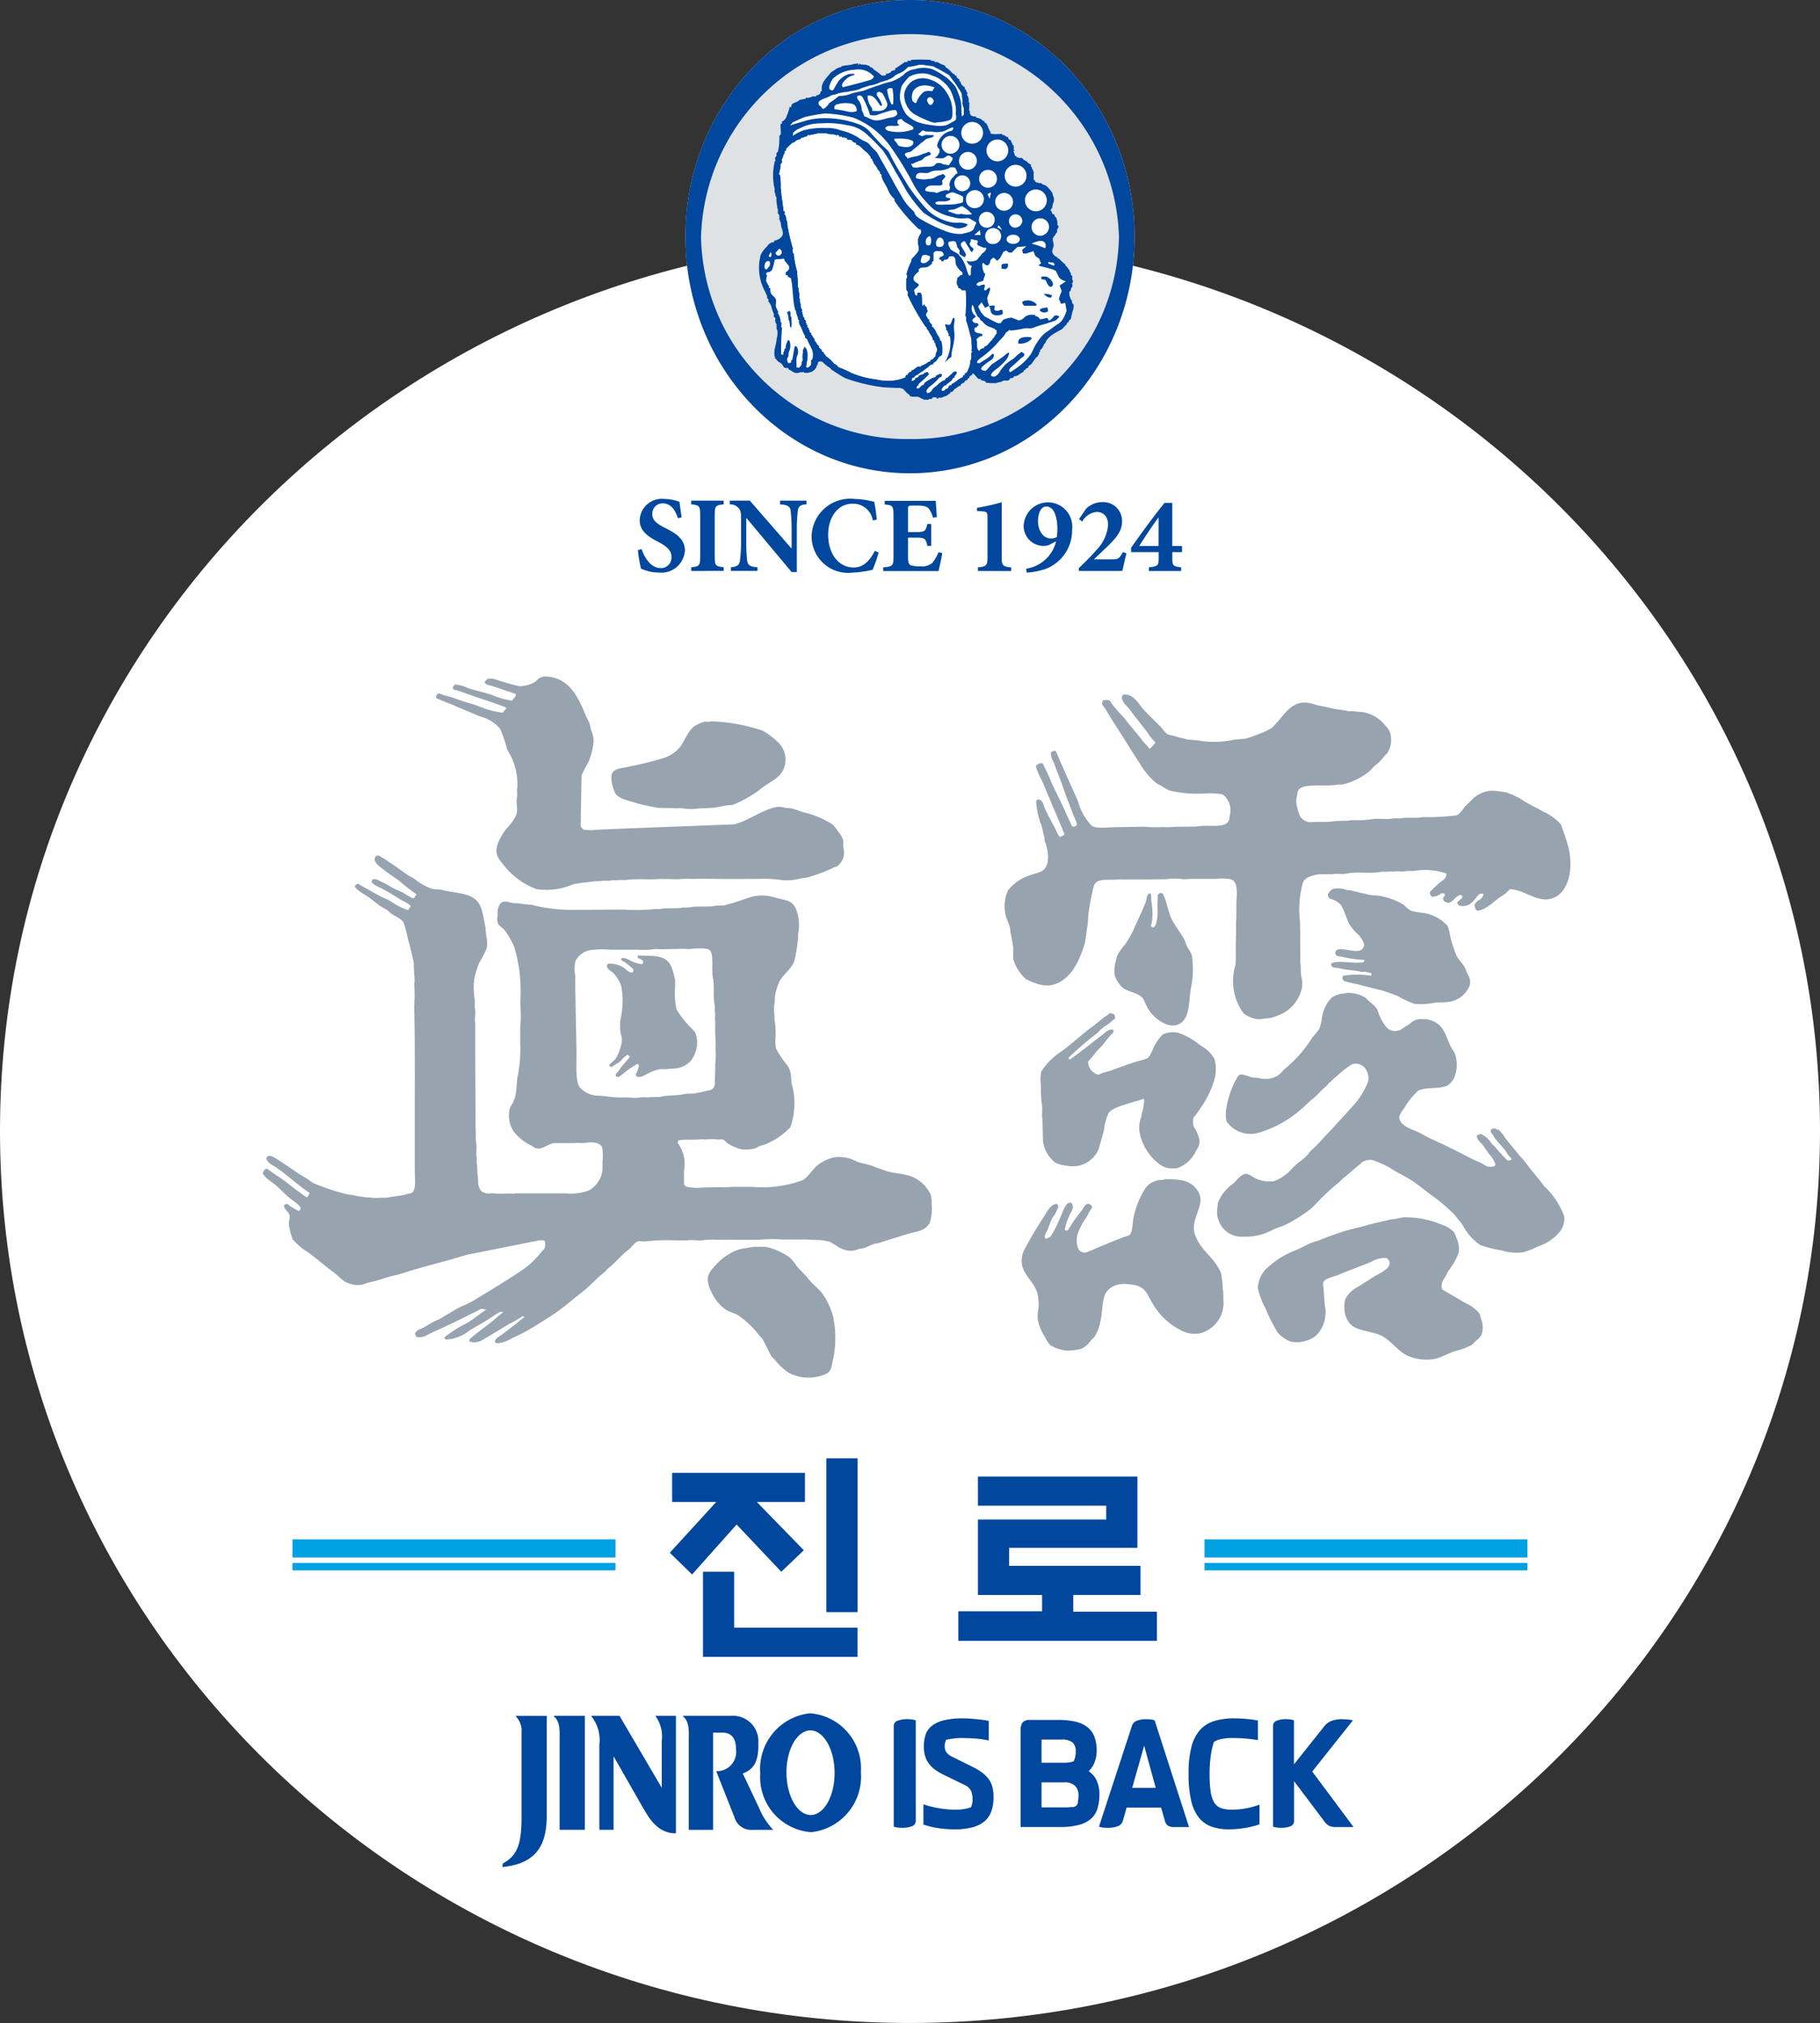 <svg xmlns="http://www.w3.org/2000/svg" xmlns:xlink="http://www.w3.org/1999/xlink" width="98.058" height="109" viewBox="0 0 98.058 109"><rect x="0" y="0" width="98.058" height="109" fill="#333333" stroke="none"/><defs><clipPath id="a"><rect width="98.058" height="109" fill="none"/></clipPath></defs><g clip-path="url(#a)"><path d="M98.058,60.933C98.058,87.481,76.106,109,49.028,109S0,87.481,0,60.933,21.951,12.865,49.028,12.865s49.03,21.522,49.03,48.068" fill="#fff"/><path d="M36.528,27.922c-.123-.367-.34-.8-.818-.8a.554.554,0,0,0-.566.577c0,.32.21.507.723.764.614.3,1.034.624,1.034,1.2a1.268,1.268,0,0,1-1.418,1.184,2.085,2.085,0,0,1-.591-.081,2.953,2.953,0,0,1-.356-.128,7.344,7.344,0,0,1-.168-.992l.2-.064c.117.373.461,1.027,1.02,1.027A.564.564,0,0,0,36.177,30c0-.344-.258-.56-.694-.794-.6-.3-1.016-.618-1.016-1.178A1.191,1.191,0,0,1,35.8,26.884a2.373,2.373,0,0,1,.811.157c.023.216.064.473.112.835Z" fill="#00479d"/><path d="M37.241,30.765v-.2c.431-.04.484-.081.484-.571V27.753c0-.5-.053-.536-.484-.578v-.2h1.75v.2c-.432.042-.484.082-.484.578v2.236c0,.49.052.531.484.571v.2Z" fill="#00479d"/><path d="M43.451,27.176c-.315.017-.439.093-.467.362a8.1,8.1,0,0,0-.053.968v2.318h-.28l-2.428-2.907h-.016v1.314a8.039,8.039,0,0,0,.046.944c.029.257.129.368.559.386v.2H39.383v-.2c.327-.023.462-.117.485-.368a6.894,6.894,0,0,0,.058-.962V28.01c0-.379-.012-.49-.123-.624a.593.593,0,0,0-.484-.21v-.2H40.4l2.229,2.561h.022V28.506c0-.513-.035-.788-.046-.956-.028-.251-.152-.351-.578-.374v-.2h1.424Z" fill="#00479d"/><path d="M47.339,29.772a6.7,6.7,0,0,1-.326.929,5.783,5.783,0,0,1-1.085.152,1.965,1.965,0,0,1-2.2-1.938,2.076,2.076,0,0,1,2.317-2.031,4.529,4.529,0,0,1,1.061.157c.054.321.1.59.135.958l-.216.041a1.071,1.071,0,0,0-1.091-.9c-.846,0-1.314.8-1.314,1.657,0,1.073.579,1.78,1.373,1.78.484,0,.845-.31,1.143-.9Z" fill="#00479d"/><path d="M50.766,29.8c-.034.262-.157.794-.2.969H47.586v-.2c.5-.041.554-.075.554-.572v-2.24c0-.509-.058-.537-.472-.572v-.2h2.749c.005.106.034.514.058.877l-.211.027a1.213,1.213,0,0,0-.239-.5c-.1-.105-.257-.146-.583-.146h-.281c-.215,0-.238.011-.238.2V28.67h.39c.492,0,.566-.03.649-.439h.21v1.18h-.21c-.083-.421-.152-.444-.649-.444h-.39v1.009c0,.275.023.421.14.479a1.538,1.538,0,0,0,.524.058.851.851,0,0,0,.648-.186,2.265,2.265,0,0,0,.329-.573Z" fill="#00479d"/><path d="M52.69,30.765v-.2c.461-.029.514-.116.514-.531V27.918c0-.3-.024-.346-.264-.363l-.3-.023v-.17a11.874,11.874,0,0,0,1.33-.3v2.976c0,.4.042.5.509.531v.2Z" fill="#00479d"/><path d="M57.762,28.536A2.217,2.217,0,0,1,56.32,30.66a3.88,3.88,0,0,1-1,.193l-.035-.211A1.953,1.953,0,0,0,56.9,29.166l-.282.146a.693.693,0,0,1-.338.1,1.069,1.069,0,0,1-1.126-1.1,1.31,1.31,0,1,1,2.609.222m-1.838-.456c0,.5.269.935.693.935a.74.74,0,0,0,.321-.076,2.785,2.785,0,0,0,.03-.432c0-.573-.145-1.214-.595-1.214-.314,0-.449.413-.449.787" fill="#00479d"/><path d="M60.693,29.813c-.093.339-.163.706-.227.952H58.127v-.153c.307-.3.647-.624.933-.962a2.2,2.2,0,0,0,.642-1.365c0-.4-.21-.7-.614-.7a.992.992,0,0,0-.782.521l-.169-.14.374-.549a1.234,1.234,0,0,1,.881-.362A1.011,1.011,0,0,1,60.454,28.1c0,.461-.238.822-.817,1.371l-.7.666h.951c.35,0,.4-.012.612-.391Z" fill="#00479d"/><path d="M63.163,29.749v.368c0,.349.041.408.473.45v.2H61.9v-.2c.5-.042.525-.123.525-.479v-.339H60.941v-.238c.63-.893,1.249-1.733,1.8-2.416h.419v2.322h.525v.332Zm-.741-1.861H62.41c-.28.385-.652.922-1.031,1.529h1.043Z" fill="#00479d"/><path d="M49.029,0c-6.686,0-12.1,5.709-12.1,12.75s5.417,12.75,12.1,12.75,12.1-5.709,12.1-12.75S55.712,0,49.029,0" fill="#dee2e5"/><path d="M57.773,16.327c0-.025-.051-.077,0-.1a.643.643,0,0,1-.153-.5c0-.025.027-.051.075-.051-.024-.1.027-.149.078-.227.023-.049-.025-.074.023-.124-.023-.028-.048-.028-.048-.051s.025-.025.048-.025c0-.049.026-.125,0-.151-.048-.05,0-.1-.048-.126.048-.025.025-.074.025-.1-.025-.026-.078-.051-.078-.077.027-.125-.1-.15-.075-.275h-.051c-.023-.1-.1-.151-.172-.227v-.075c-.078.024-.126-.1-.152-.1a1.156,1.156,0,0,1-.2-.2c-.025,0-.077.026-.077-.025l.025-.025a.424.424,0,0,1-.278-.228c-.048-.1,0-.2.028-.3.074-.15-.028-.327-.028-.5,0-.025.028-.025.052-.025v-.075c.1-.026.076-.126.152-.177.074-.075,0-.2.1-.275.025-.026,0-.1,0-.151-.027,0-.052,0-.052-.025a.543.543,0,0,0,0-.2.575.575,0,0,1-.049-.2h-.051c-.025-.049-.051-.076-.051-.125,0-.024-.074-.052-.1-.052-.048-.048-.023-.125-.1-.175v-.074c.026-.026.026-.05.075-.05a.947.947,0,0,1,.051-.277.46.46,0,0,0,0-.4c-.028-.051-.028-.126-.051-.175a2.374,2.374,0,0,0-.327-.377,1.789,1.789,0,0,0-.2-.077c-.025-.025-.05-.025-.05-.075-.1.05-.176-.025-.277-.025-.026-.025-.1-.051-.075-.125-.026,0-.075,0-.075-.024.026-.152-.026-.278.026-.429-.026,0-.052,0-.052-.025V9.135c-.025,0-.05,0-.05-.024s0-.051.025-.051c-.025,0-.048,0-.048-.024v-.05c-.027,0-.053,0-.053-.026.026,0,.026-.026.026-.051-.051-.1-.2-.1-.227-.225-.077.05-.1-.1-.177-.052-.024-.076-.127-.175-.227-.1-.023-.076-.122-.026-.173-.076l.022-.025c0-.051-.1,0-.1-.051a.761.761,0,0,0-.074-.225c0-.026.026-.026.049-.026V8.08a.092.092,0,0,1-.049-.024c.049-.077,0-.126.026-.2-.126-.049-.052-.15-.153-.2v-.1c-.077,0-.1-.05-.151-.076-.025-.025,0-.049.025-.049-.075-.077-.175-.05-.226-.152h-.1C54,7.275,54,7.251,54,7.225c-.227-.026-.454.05-.655-.05,0-.025.024-.025.05-.025-.124-.152-.151-.376-.276-.528a.088.088,0,0,1-.075-.026c0-.025,0-.05.024-.05-.05-.026-.1-.026-.125-.05-.1-.127-.251-.127-.377-.177.024,0,.024-.05.024-.05-.2.025-.376-.05-.327-.276,0-.025-.049-.025-.049-.051.024-.149,0-.276.024-.426-.024,0-.049,0-.049-.026a.744.744,0,0,0,0-.2c-.025-.1-.127-.178-.051-.278-.048-.049-.1-.1-.076-.176-.049,0-.073-.05-.1-.075.026,0,.05-.026.026-.05-.1-.076-.227-.151-.227-.3,0-.05-.051,0-.076-.05,0-.026.025-.05,0-.077-.052-.05-.1-.076-.151-.125.023-.026.051-.051,0-.076h-.051a.137.137,0,0,1-.049-.1c-.076.022-.1-.054-.153-.078a1.289,1.289,0,0,0-.353-.3l.026-.026a.583.583,0,0,0-.25-.125c-.1-.052-.2-.151-.325-.1-.027-.1-.127-.076-.2-.076-.025,0-.025-.025-.025-.05a7.814,7.814,0,0,0-1.082,0l.025.025c-.049.051-.151,0-.2.025a.091.091,0,0,1-.026.076c-.026-.05-.075.049-.1-.025-.177.126-.355.251-.554.376-.026.025.074.053,0,.077a.757.757,0,0,0-.227.075l.024.024a.62.62,0,0,1-.3.1c.026.022.052.048,0,.072-.1.026-.224.026-.25-.024a4.652,4.652,0,0,0-.4-.3c-.026-.048-.1-.124-.177-.1,0-.077-.1-.1-.124-.1-.128-.074-.278-.024-.428-.074l.024-.026c-.024,0-.05,0-.05-.026a.1.1,0,0,1-.025.077c-.025,0-.051,0-.051-.025V3.4c-.1.052-.176.026-.251.052-.2.074-.452.05-.654.125l.027.026a1.082,1.082,0,0,0-.3.1c-.1.1-.227.126-.328.252-.2.251-.427.454-.453.755v.176c0,.024-.051.05-.074.076v.074a.321.321,0,0,1-.228.1l.026.027c-.076.074-.176,0-.252.048a.5.5,0,0,1-.328.05v.052c-.125.049-.3.025-.4.124-.149.1-.327.1-.378.252-.024.026.026.076-.024.1-.025-.026-.076-.051-.076,0a2.533,2.533,0,0,1-.149.453.508.508,0,0,1-.277.325.091.091,0,0,1,.026.075c0,.051-.077,0-.077.051-.027.177.025.377,0,.554-.027.024-.075.074-.075.1a3.132,3.132,0,0,1-.075.832c-.026.024-.077.049-.077.1,0,.025-.026.076.025.1-.051.026-.073.1-.1.126a.322.322,0,0,0,.026.153c-.078.049-.052.149-.078.2a3.228,3.228,0,0,0,0,1.2c0,.052.052.127.026.178-.026.1.052.2.052.3-.026.05.073.076.048.152a1.587,1.587,0,0,0,.025.35c0,.052.052.126,0,.178.026.024.052.024.052.05v.277l.024-.028c.075.078.051.229.051.328.024,0,.048,0,.048.026-.024,0-.024.025-.024.05.024.024.051.024.051.051,0,.1.025.151.025.225.052.176.15.378.052.529a.644.644,0,0,1-.454.251c.024.024.05.074,0,.074a.447.447,0,0,0-.353.229,1.418,1.418,0,0,0-.352.476c-.025.076-.025.177-.049.229a2.705,2.705,0,0,0,.251,1.658,3.379,3.379,0,0,1,.15.326v.1l.076.076c0,.05-.026.1,0,.126.074.049.074.124.126.174.025.051.025.127.051.176a1.665,1.665,0,0,0,.124.328.091.091,0,0,0-.024.075.235.235,0,0,0,.1.125.36.36,0,0,0,.073.352c-.073.053.026.1-.025.151a.344.344,0,0,0,.051.151,1.051,1.051,0,0,1-.026.4,4.362,4.362,0,0,1-.125.63,2.067,2.067,0,0,0,0,.4c.026,0,.052,0,.052.026-.026,0-.052.025-.026.049.1.077.125.179.25.227a.457.457,0,0,1,.2.226c.05.077.148.077.25.077.025,0,.025.076.025.076a.939.939,0,0,1,.226.124.384.384,0,0,0,.4.027c.05-.027.125.049.174-.027.026,0,.026.027.026.05a.8.8,0,0,0,.427-.05.612.612,0,0,0,.252-.252.211.211,0,0,1,.075-.149c0-.028,0-.052-.025-.052.048-.025.048-.125.152-.1a.192.192,0,0,1,.124.024,2.1,2.1,0,0,0,.454.353l-.027.023s.579.391.807.505a9.6,9.6,0,0,0,2.034.489c.568.036.806.036.806.036.076-.024.176.026.276.052.049.025.026.076.026.1,0-.023.023-.048.051-.023a.888.888,0,0,0,.276.252L49,21.329c.178.1.352,0,.528.077.075.024.153.1.253.126a.777.777,0,0,0,.25,0c.026,0,.026-.026.052-.05.05.077.1-.026.149,0,0-.026,0-.076.026-.076.073.024.127-.026.2.024a.094.094,0,0,1,.026.076c.049-.024.1-.1.125-.076.125.026.2-.05.3-.075.1,0,.176-.125.278-.152,0,0,0-.074.024-.074.049,0,.074-.023.1-.023.051-.028.077-.1.1-.127.127-.052.2-.176.354-.2-.027-.1.1-.1.125-.152h.076c-.076-.027.05-.05,0-.077.05-.023.074-.073.149-.05-.022-.1.077-.1.126-.175l-.024-.025c.049-.024.1-.1.175-.076-.025,0-.025-.024-.025-.051l.052-.049c.124.076.174.2.3.3h.1c.049,0,0,.075.049.075a.638.638,0,0,1,.2.05c.025.027.051.027.051.077a4.1,4.1,0,0,0,.553.025c.075-.052.25-.052.328-.1.124-.1.15,0,.325-.05.051-.023.074-.075.126-.124h.1c.052-.026.078-.1.1-.1.2,0,.3-.152.478-.228.024-.025.024-.073.049-.1h.053c.022-.1.1-.1.175-.152v-.074c.251-.1.277-.353.478-.5.05-.025.05-.1.1-.149.024-.028,0-.05-.025-.05a.4.4,0,0,0,.1-.1c-.024,0-.052-.023-.024-.05a.425.425,0,0,0,.175-.252l.023.027v-.076l.077-.076c.127-.352.528-.553.854-.729.128-.05.176-.227.329-.276-.026,0-.054-.024-.026-.052.049-.023.049-.1.127-.074,0-.026,0-.05-.029-.05.051-.025.051-.125.126-.1a3.127,3.127,0,0,1,.127-.527.955.955,0,0,0,.025-.278c0-.023-.074-.049-.074-.075" fill="#fff"/><path d="M57.772,16.326c0-.024-.05-.076,0-.1a.649.649,0,0,1-.153-.5c0-.024.028-.05.076-.05-.025-.1.027-.151.077-.227.024-.05-.024-.074.024-.125-.024-.027-.048-.027-.048-.049s.024-.026.048-.026c0-.051.026-.126,0-.151-.048-.05,0-.1-.048-.126.048-.026.024-.074.024-.1-.024-.026-.077-.05-.077-.076.027-.126-.1-.151-.076-.276H57.57c-.025-.1-.1-.15-.174-.227v-.075c-.078.025-.126-.1-.152-.1a1.354,1.354,0,0,1-.2-.2c-.026,0-.076.023-.076-.026l.024-.025a.426.426,0,0,1-.276-.228c-.049-.1,0-.2.026-.3.075-.15-.026-.327-.026-.5,0-.026.026-.026.051-.026v-.075c.1-.025.075-.125.15-.177.075-.075,0-.2.1-.275.026-.026,0-.1,0-.151-.026,0-.05,0-.05-.025a.566.566,0,0,0,0-.2.568.568,0,0,1-.051-.2h-.049c-.026-.049-.051-.075-.051-.124,0-.026-.075-.053-.1-.053-.049-.047-.025-.125-.1-.174v-.075c.025-.026.025-.051.075-.051a1.01,1.01,0,0,1,.051-.275.455.455,0,0,0,0-.4c-.026-.05-.026-.126-.051-.175a2.236,2.236,0,0,0-.328-.377,1.546,1.546,0,0,0-.2-.076c-.024-.026-.05-.026-.05-.076-.1.05-.175-.025-.276-.025-.025-.023-.1-.05-.076-.125-.026,0-.075,0-.075-.024.027-.152-.026-.278.027-.429-.027,0-.053,0-.053-.025V9.134c-.025,0-.05,0-.05-.024s0-.051.025-.051c-.025,0-.049,0-.049-.023v-.05c-.026,0-.052,0-.052-.027.026,0,.026-.026.026-.05-.052-.1-.2-.1-.227-.226-.076.05-.1-.1-.175-.052-.026-.075-.128-.175-.228-.1-.024-.076-.122-.025-.174-.076l.023-.025c0-.05-.1,0-.1-.05a.757.757,0,0,0-.077-.226c0-.026.027-.026.051-.026V8.08a.1.1,0,0,1-.051-.025c.051-.076,0-.126.027-.2-.127-.051-.051-.152-.151-.2v-.1c-.077,0-.1-.051-.152-.077-.025-.024,0-.049.025-.049-.076-.077-.176-.049-.227-.151h-.1C54,7.275,54,7.251,54,7.224c-.229-.025-.456.051-.657-.05,0-.024.025-.024.052-.024-.127-.152-.153-.377-.278-.528a.088.088,0,0,1-.075-.026c0-.026,0-.051.025-.051-.049-.026-.1-.026-.126-.049-.1-.127-.25-.127-.376-.177.023,0,.023-.05.023-.05-.2.026-.376-.051-.325-.276,0-.025-.051-.025-.051-.052.025-.148,0-.275.025-.426-.025,0-.05,0-.05-.027a.664.664,0,0,0,0-.2c-.026-.1-.126-.177-.05-.277-.05-.05-.1-.1-.076-.177-.05,0-.073-.05-.1-.075.025,0,.048-.025.025-.049-.1-.077-.228-.152-.228-.3,0-.05-.05,0-.075-.05,0-.026.025-.05,0-.076-.053-.051-.1-.076-.153-.126.025-.026.052-.051,0-.075h-.049a.139.139,0,0,1-.051-.1c-.075.023-.1-.052-.152-.078a1.318,1.318,0,0,0-.352-.3l.027-.024a.6.6,0,0,0-.252-.127c-.1-.052-.2-.15-.325-.1-.026-.1-.126-.077-.2-.077-.024,0-.024-.025-.024-.049a7.514,7.514,0,0,0-1.082,0l.024.024c-.049.051-.15,0-.2.025a.093.093,0,0,1-.026.077c-.025-.051-.076.047-.1-.025-.176.124-.354.251-.554.376-.026.025.074.052,0,.075a.772.772,0,0,0-.227.077l.025.023a.606.606,0,0,1-.3.1c.026.023.052.05,0,.074-.1.026-.224.026-.25-.024a4.41,4.41,0,0,0-.4-.3c-.026-.049-.1-.126-.176-.1,0-.076-.1-.1-.125-.1-.127-.076-.278-.025-.429-.076l.026-.024c-.026,0-.051,0-.051-.028a.1.1,0,0,1-.025.078c-.024,0-.052,0-.052-.026V3.4c-.1.052-.173.028-.25.052-.2.076-.451.051-.654.127l.027.024a1.1,1.1,0,0,0-.3.1c-.1.1-.227.126-.328.25-.2.253-.427.455-.453.757v.175c0,.025-.05.05-.075.076v.074a.315.315,0,0,1-.227.1l.026.025c-.077.075-.176,0-.252.05a.5.5,0,0,1-.328.05v.051c-.125.049-.3.025-.4.126-.15.1-.327.1-.377.25-.025.026.026.077-.025.1-.025-.026-.075-.052-.075,0a2.753,2.753,0,0,1-.149.452.505.505,0,0,1-.278.325.1.1,0,0,1,.025.075c0,.052-.076,0-.076.052-.025.176.025.377,0,.554-.025.024-.075.074-.075.1a3.132,3.132,0,0,1-.075.832c-.026.025-.077.051-.077.1,0,.025-.026.077.025.1-.051.026-.073.1-.1.126a.326.326,0,0,0,.026.153c-.077.049-.052.149-.077.2a3.249,3.249,0,0,0,0,1.2c0,.051.051.127.025.177-.025.1.052.2.052.3-.026.051.073.077.048.152a1.579,1.579,0,0,0,.025.35c0,.052.052.127,0,.177.026.025.052.025.052.051v.276l.026-.027c.074.078.049.229.049.33.025,0,.05,0,.05.023-.025,0-.025.026-.025.051.025.025.05.025.05.052,0,.1.025.15.025.224.051.177.151.378.051.529a.636.636,0,0,1-.453.251c.025.025.05.075,0,.075a.446.446,0,0,0-.352.227,1.423,1.423,0,0,0-.352.478c-.025.075-.025.175-.049.228a2.69,2.69,0,0,0,.251,1.658c.05.1.1.2.15.326v.1c.025.026.051.05.076.076,0,.051-.025.1,0,.126.074.049.074.125.125.175.026.051.026.126.051.175a1.6,1.6,0,0,0,.125.329.09.09,0,0,0-.025.075.241.241,0,0,0,.1.124.363.363,0,0,0,.073.353c-.073.052.026.1-.025.151a.34.34,0,0,0,.051.15,1.062,1.062,0,0,1-.026.4,4.431,4.431,0,0,1-.125.629,2.149,2.149,0,0,0,0,.4c.026,0,.052,0,.052.026-.026,0-.052.024-.026.049.1.076.125.178.251.227a.452.452,0,0,1,.2.227c.052.075.149.075.252.075.024,0,.024.076.024.076a.868.868,0,0,1,.227.125.388.388,0,0,0,.4.026c.049-.026.124.049.173-.026.026,0,.026.026.026.051a.81.81,0,0,0,.427-.051.624.624,0,0,0,.252-.252.216.216,0,0,1,.075-.15c0-.027,0-.05-.024-.05.049-.026.049-.128.15-.1a.2.2,0,0,1,.126.024,2.05,2.05,0,0,0,.454.353l-.026.023s.577.392.8.5a9.625,9.625,0,0,0,2.036.489c.567.036.805.036.805.036.078-.024.177.028.277.051.049.027.026.077.026.1,0-.023.023-.048.049-.023a.928.928,0,0,0,.276.253L49,21.329c.179.1.352,0,.528.076a2.383,2.383,0,0,0,.253.126.783.783,0,0,0,.251,0c.024,0,.024-.025.052-.049.049.076.1-.026.15,0,0-.026,0-.077.025-.077.074.025.126-.025.2.025a.1.1,0,0,1,.024.076c.051-.024.1-.1.127-.076.125.026.2-.05.3-.075.1,0,.177-.126.278-.152,0,0,0-.074.025-.074.05,0,.073-.024.1-.024.051-.028.077-.1.1-.128.126-.051.2-.175.354-.2-.027-.1.1-.1.125-.152h.078c-.078-.027.048-.051,0-.077.048-.024.073-.074.148-.05-.024-.1.076-.1.126-.175l-.025-.025c.051-.025.1-.1.175-.077-.023,0-.023-.024-.023-.051.023-.025.05-.049.05-.049.125.076.174.2.3.3h.1c.05,0,0,.075.05.075a.618.618,0,0,1,.2.05c.023.026.05.026.05.077a4.264,4.264,0,0,0,.554.024c.074-.051.249-.051.329-.1.122-.1.149,0,.324-.05.05-.024.075-.075.126-.125h.1c.05-.026.077-.1.1-.1.2,0,.3-.152.477-.227.026-.026.026-.074.049-.1h.054c.022-.1.1-.1.175-.15v-.075c.25-.1.276-.353.476-.5.052-.025.052-.1.1-.149.026-.029,0-.051-.024-.051a.382.382,0,0,0,.1-.1c-.025,0-.052-.022-.025-.048a.423.423,0,0,0,.175-.253l.023.028v-.077l.077-.075c.127-.352.528-.554.855-.729.126-.051.175-.227.328-.276-.026,0-.053-.025-.026-.052.049-.024.049-.1.127-.074,0-.026,0-.05-.027-.05.049-.026.049-.125.125-.1a3.174,3.174,0,0,1,.127-.527.913.913,0,0,0,.026-.277c0-.025-.076-.05-.076-.076m-1.019-2.187.075.114c-.075.113-.188-.039-.3-.039-.041,0-.041-.075-.041-.112a.668.668,0,0,0,.266.037m-.732-1.444a.471.471,0,1,1,.5-.471.486.486,0,0,1-.5.471m.241.653a4.478,4.478,0,0,0-.677-.226,1.194,1.194,0,0,1,.489-.152.254.254,0,0,1,.264.188s.039.264-.076.19m-.45-3.148a.588.588,0,1,1-.587.587.587.587,0,0,1,.587-.587M54.719,8.881a.587.587,0,1,1-.587.587.585.585,0,0,1,.587-.587m-.077,3.384a.362.362,0,1,1,.44-.354.4.4,0,0,1-.44.354m.3.629c0,.137-.159.249-.355.249s-.357-.112-.357-.249.159-.247.357-.247.355.111.355.247M52.1,14.1a.44.44,0,0,0,.153.185c.039.032.109.026.1.074s-.032.041-.04.126-.008.244-.008.294-.061.083-.061.083-.039-.008-.089-.124a3.94,3.94,0,0,1-.127-.395,3.481,3.481,0,0,0-.168-.35.687.687,0,0,0-.127-.169c-.048-.042-.057-.109-.183-.186a2.819,2.819,0,0,1-.31-.182c-.043-.042-.259-.4-.075-.437s.3-.042.341.05a.955.955,0,0,1,.06.218c.025.083.127.15.135.235s-.077.126.076.226.2.126.216.084.068-.074.043-.143a1.989,1.989,0,0,0-.142-.252.782.782,0,0,1-.066-.109s-.1-.159-.051-.209.083-.1.117-.1.075-.077.127.041a3.46,3.46,0,0,0,.191.31c.043.086.126.278.175.186s.1-.151.017-.2a.422.422,0,0,1-.134-.142.118.118,0,0,1,.011-.159c.072-.082-.054-.21.133-.151s.268.026.268.109-.1.151.058.227a1.933,1.933,0,0,0,.278.11h.1a.07.07,0,0,1,.009.083.388.388,0,0,1-.092.134c-.05.042-.125.1-.125.1s0,.008-.019.032a1.238,1.238,0,0,1-.133.151c-.066.069-.083.168-.218.2a1.188,1.188,0,0,1-.327.043c-.057-.01-.143-.085-.11.007M50.78,9.889l-.023-.15.127-.152s.124-.074-.027-.175-.05,0-.126,0a.873.873,0,0,0-.326.127.629.629,0,0,1-.353.1,1.833,1.833,0,0,1-.3.029,1.943,1.943,0,0,1-.351-.051c-.077-.027-.077-.125,0-.227s.253-.075.253-.075h.075a.946.946,0,0,0,.276,0c.1-.026.025-.026.175-.076a.867.867,0,0,1,.327-.05,1.484,1.484,0,0,0,.5-.076c.228-.074.1-.1.3-.1s.177.076.251.227-.051.126-.051.126-.123.151-.226.252a.631.631,0,0,0-.125.3c-.025.076.078.175,0,.3s-.05.026-.174.026a1.357,1.357,0,0,0-.428.126c-.127.049-.127,0-.3-.026a1.255,1.255,0,0,1-.352-.048c-.1-.052-.05-.1,0-.178s.226-.125.226-.125h.5c.175,0,.148-.1.148-.1M50.1,8.206c-.075-.077-.126.026-.25.048s-.177.077-.428.153a3.96,3.96,0,0,0-.429.1c-.175.076-.075,0-.15-.051a.292.292,0,0,1-.1-.151s.027-.073.2-.1.2-.1.327-.2.227-.176.3-.25.151-.1.249-.2.227-.1.38-.151.1-.126.1-.126h-.275a.5.5,0,0,0-.251.025c-.1.049-.077.049-.227-.025s-.026-.051.074-.176.153-.051.252-.025.278,0,.4.025a1.07,1.07,0,0,0,.4,0,.677.677,0,0,0,.276-.076s.252-.125.325-.15.1.025.1.025-.051.15-.126.15a.992.992,0,0,0-.353.151,1.1,1.1,0,0,0-.377.529.227.227,0,0,0,.1.3v.176l-.1.175-.149.126a2.837,2.837,0,0,0,.35.025c.176,0,.153-.049.3-.125s.177.024.276.076-.049.226-.124.35-.077.05-.278.028-.1-.078-.3-.078-.151.05-.251.126-.15.05-.275.077a3.889,3.889,0,0,0-.53.023.687.687,0,0,1-.352,0l-.1-.176.126-.024.152-.076s.126-.05.2-.073a.369.369,0,0,0,.2-.128c.048-.076.226-.125.326-.175s.075-.077,0-.151M47.262,5.171a.18.18,0,0,1,0-.185.185.185,0,0,1,.184-.016.531.531,0,0,1,.118.083c.083.151.149.3.217.454a.289.289,0,0,1-.016.268c-.168.267-.5.2-.771.2a.3.3,0,0,0-.034-.181,1.009,1.009,0,0,1-.217-.639c.352-.067.5.286.686.536.017.018.067,0,.1,0a1.275,1.275,0,0,0-.267-.519m.537-.336c0-.015.033-.05.066-.066.062-.031.2-.034.218,0a2.907,2.907,0,0,1,.033.854h-.083a2.255,2.255,0,0,1-.234-.788m-.924,1.358a.747.747,0,0,0,.387,0c.25-.1.5-.166.771-.252a1.049,1.049,0,0,1,.217,0l-.05-.015c.067-.018.1.048.118.1a.156.156,0,0,1,0,.166.5.5,0,0,1-.285.134c-.335.034-.654.235-.989.135-.152-.034-.319-.151-.486-.2-.017-.133-.1-.234-.134-.37a.854.854,0,0,0-.218-.552c-.034-.033-.034-.151,0-.168a.2.2,0,0,1,.285.1,4.894,4.894,0,0,1,.384.921m.864.654c.177-.15.479,0,.705-.1.027,0-.026-.05-.078-.076a.231.231,0,0,1,0-.175c.052-.075.127-.075.23-.075l.048.075c.177.149.377.2.554.351.024.026,0,.125,0,.125a2.287,2.287,0,0,1-1.232.1c-.125,0-.351-.126-.227-.227m3.747-.37s-.4.235-.5.27a1.643,1.643,0,0,1-.505.034c-.133-.017-.35-.034-.5-.069a2.675,2.675,0,0,1-.586-.15,1.89,1.89,0,0,1-.57-.4,2.123,2.123,0,0,1-.336-.822,2.027,2.027,0,0,1,.1-.72,3.811,3.811,0,0,1,.383-.471,1.335,1.335,0,0,1,.571-.183,1.223,1.223,0,0,1,.7.117,1.456,1.456,0,0,1,.62.368,1.421,1.421,0,0,1,.385.5c.084.185.118.336.167.471a2.222,2.222,0,0,1,.083.369,2.336,2.336,0,0,1,0,.368s.052.234-.015.316m.667,2.673a.48.48,0,1,1,.48-.479.481.481,0,0,1-.48.479m.124.726a.427.427,0,1,1-.428-.424.428.428,0,0,1,.428.424M51.21,8.283a.48.48,0,1,1,.48-.48.479.479,0,0,1-.48.48m-3.018-.808a3.532,3.532,0,0,1,.5,0,1.138,1.138,0,0,1,.5.127.212.212,0,0,1-.023.2c-.154.176-.456.126-.682.076-.15-.025-.15-.227-.3-.3ZM50.4,10.9l.151-.051h.4a.781.781,0,0,0,.227-.074l.025-.075a.722.722,0,0,0-.177-.051c-.126-.024-.049-.151-.049-.151a.912.912,0,0,1,.276-.125.39.39,0,0,1,.249.049,3.142,3.142,0,0,1,.354.151c.074.052.025.228.025.3s-.328.1-.4.126a4.305,4.305,0,0,1-.579.025,1.934,1.934,0,0,1-.377,0C50.355,11,50.4,10.9,50.4,10.9m1.03.378.226-.1.178-.075a2.493,2.493,0,0,1,.325.226l.214.214a1.551,1.551,0,0,1-.49,0c-.125-.052-.175.023-.3,0a2.479,2.479,0,0,1-.466-.152c-.176-.074.314-.112.314-.112m.614-.491a.484.484,0,1,1,.48.426.456.456,0,0,1-.48-.426m1.122.629a.427.427,0,1,1-.428.428.426.426,0,0,1,.428-.428m.038-.968.189-.075-.078.339ZM52.795,12.4l.037.262h-.341Zm.288.376a.43.43,0,1,1,.427.374.4.4,0,0,1-.427-.374m.652-.528.077-.112L54,12.4Zm-.115-1.37a.48.48,0,1,1,.479.479.478.478,0,0,1-.479-.479m.117-3.36a.587.587,0,1,1-.587.585.587.587,0,0,1,.587-.585m-.505,1.635a.481.481,0,1,1-.479.478.48.48,0,0,1,.479-.478m-.854-2.582a.586.586,0,1,1-.586.585.586.586,0,0,1,.586-.585M44.865,4.249a1.755,1.755,0,0,1,1.158-.487,1.1,1.1,0,0,1,1.055.353c.017.066-.066.117-.134.168s-1.527.419-1.527.419c-.167-.151.118-.386.22-.485a.925.925,0,0,1,.368-.169c.051-.016.018-.066.018-.066A1.017,1.017,0,0,0,45.718,4a1.148,1.148,0,0,0-.535.365,5.1,5.1,0,0,0-.268.456c-.067.066-.133.066-.216-.017s.064-.4.166-.554M44.11,5.488l.067-.064a1.454,1.454,0,0,1,.235-.118,1.574,1.574,0,0,0,.351-.152c.069-.05.269-.05.387-.118a2.494,2.494,0,0,1,.487-.083c.116-.034.386-.067.518-.1a2.262,2.262,0,0,0,.3-.118c.052-.016.236-.068.32-.1a1.336,1.336,0,0,1,.218-.05,1.688,1.688,0,0,0,.234-.067,1.622,1.622,0,0,0,.2-.085c.067-.031.083-.016.218-.068s.152-.031.2-.063.2-.084.268-.136.084-.083.134-.117a2.906,2.906,0,0,1,.286-.134,1.05,1.05,0,0,0,.316-.234c.134-.119.118-.068.189-.085s.2-.034.2-.034.217-.049.269-.066a1.086,1.086,0,0,1,.235,0c.049,0,.049.017.336.049s.266.068.266.068.368.185.42.218.3.169.367.218a3.134,3.134,0,0,1,.2.268,1.844,1.844,0,0,1,.151.2c.049.067.133.2.133.2a1.766,1.766,0,0,0,.1.15,1.082,1.082,0,0,1,.1.2s.018.219.033.285a.429.429,0,0,1,0,.2,1.02,1.02,0,0,0,.083.284v.352l-.116.084L51.8,5.941V5.708a1.294,1.294,0,0,1-.017-.151,2.373,2.373,0,0,0-.168-.571,1.568,1.568,0,0,0-.15-.335,4.625,4.625,0,0,0-.4-.419,4.258,4.258,0,0,0-.821-.5,1.6,1.6,0,0,0-.973,0,.922.922,0,0,0-.587.3,2.342,2.342,0,0,1-.5.3,1.687,1.687,0,0,1-.384.117c-.136.034-.37.117-.521.169s-.452.15-.653.234-.586.117-.821.217a1.679,1.679,0,0,1-.554.1c-.117.017-.134.083-.218.135s-.167.134-.284.2-.069.083-.151.167-.119.15-.219.185-.083-.084-.2-.151-.067-.22-.067-.22m2.045.505a.872.872,0,0,1-.5.016,5.278,5.278,0,0,0-.687-.118.186.186,0,0,1,.133-.268A1.659,1.659,0,0,1,45.9,5.59a.338.338,0,0,1,.251.4m-3.444.6s.453-.2.629-.277a8.932,8.932,0,0,1,1.132-.2,7.594,7.594,0,0,1,1.507.226,4.451,4.451,0,0,1,2.037,1.61,16.751,16.751,0,0,1,1.232,2.037A5.227,5.227,0,0,0,50.3,11.273a2.765,2.765,0,0,0,1.057.426,1.443,1.443,0,0,0,.7.052c.227,0,.151.025.4.15s.1.125.026.378-.452.25-.652.327a2.135,2.135,0,0,1-.881-.151,8.363,8.363,0,0,1-1.231-.58c-.552-.3-.353-.353-.529-.527a2.65,2.65,0,0,1-.6-.754c-.278-.478-.355-.6-.5-.88s-.629-1.107-.757-1.357-.274-.3-.45-.53-.277-.151-.656-.426a3.059,3.059,0,0,0-.93-.378,1.948,1.948,0,0,0-.8-.125,4.058,4.058,0,0,0-1.207.125,2.294,2.294,0,0,0-.577.3l.024-.175L42.911,7s.253-.125.429-.2a2.513,2.513,0,0,1,.9-.152,4.9,4.9,0,0,1,1.409.1,1.906,1.906,0,0,1,.981.427,11.137,11.137,0,0,1,.955.955,10.738,10.738,0,0,1,.679,1.157c.252.379.528.956.679,1.157a8.438,8.438,0,0,0,.8,1.006,6.849,6.849,0,0,0,.932.552,4.807,4.807,0,0,0,.653.227.7.7,0,0,0,.378.076,1.724,1.724,0,0,0,.3-.076l.1-.075.026-.076-.174-.051A.937.937,0,0,0,51.787,12h-.352a1.794,1.794,0,0,1-.477-.1A2.734,2.734,0,0,1,50,11.348a10.378,10.378,0,0,1-1.033-1.283c-.2-.326-.828-1.332-.979-1.684s-.278-.351-.579-.679-.4-.427-.477-.528a1.532,1.532,0,0,0-.6-.454,5.211,5.211,0,0,0-2.036-.351,3.522,3.522,0,0,0-.756.1c-.1.026-.854.25-.854.25l-.124.053ZM50.857,13.1c0,.162-.134.208-.251.208s-.176-.046-.176-.208.1-.3.214-.3.213.131.213.3m-.93.093a.314.314,0,0,1,.115-.453.078.078,0,0,1,.073,0,.477.477,0,0,1,0,.453c0,.038-.188.038-.188,0m.153.794c-.116.149-.3.263-.456.149-.037-.037,0-.189.039-.3.051-.151.264-.112.417-.038.035,0,.035.115,0,.191m-8.276-.4a.5.5,0,0,0,.152-.176c.026-.027.051.05.076,0,.025.05.047.051.076.1.074.126-.076.3-.227.253-.051-.05-.125-.1-.077-.175m-.373.125c.072,0,.047-.1.1-.125.051.075.051.3-.075.25-.05-.027-.023-.075-.023-.125m-.2.453a.172.172,0,0,1,.2-.1c.072.026.047.122.047.2,0,.1-.125.125-.125.226-.051,0-.1.024-.125,0-.076-.1-.025-.226,0-.327m2.538,5.178c0,.025-.049.051-.074.075a.7.7,0,0,1,0,.228c-.025.049-.077.075-.1.126l-.025-.027c0,.027,0,.051-.027.051h-.074c-.1-.051.049-.15-.025-.2.051,0,.025-.051.025-.076a1.269,1.269,0,0,0,0-.678c0-.026-.052-.1-.1-.1.026,0,.048-.026.026-.05H43.34c-.026.05-.026.1-.076.151-.025.072.024.176-.025.227-.026.048.049.124-.026.149.051.075.026.15.026.227,0,.023-.05.023-.05.051a.3.3,0,0,1-.177.325c-.024-.049-.1,0-.1-.049.025-.2-.049-.429.052-.629a.567.567,0,0,0-.027-.452c0-.026-.125-.078-.125,0-.049.223-.076.452-.126.677,0,.05-.075.026-.075.05a.1.1,0,0,1,.025.078c-.074.074-.175.1-.2,0-.022-.078-.046-.178,0-.227.078-.1.028-.229.078-.327a.77.77,0,0,0,.025-.579c0-.025-.1-.051-.1-.025-.046.151-.124.253-.1.4,0,.024-.074.05-.074.075a.287.287,0,0,1-.078.2c.026,0,.026.022.026.051-.026.074-.126.048-.126,0a13.456,13.456,0,0,1,.051-1.434c-.025,0-.051,0-.051-.026.026-.076,0-.15.026-.228-.026,0-.051,0-.051-.023a.9.9,0,0,0-.15-.48.092.092,0,0,1,.026-.074.733.733,0,0,1-.1-.2c-.1-.152.025-.354-.048-.5s-.279-.227-.279-.4c0-.051-.025-.126,0-.177a.136.136,0,0,1-.1-.05.09.09,0,0,0,.027-.076c-.027-.024-.078-.051-.078-.075,0-.075-.051-.1-.074-.152a.809.809,0,0,1,.049-.351c-.026,0-.049,0-.049-.026v-.075c.049-.076.152-.051.2-.076.051-.049.127-.1.127-.149a3.416,3.416,0,0,0,.125-.479c0-.05.151-.05.226-.05s.177-.026.252-.026c.052,0,.052.076.052.127.048,0,.074.075.126.1l-.029.025a.269.269,0,0,1,.153.275c0,.051-.1.15-.176.2-.026.027,0,.1,0,.152h.052c.024.024.1.024.046.1.078.024.178.05.178.1.125.577.075,1.131.227,1.684a.192.192,0,0,1,.051.1c0,.152.1.25.1.4,0,.023.049.051.075.076-.051.026-.026.076-.026.1a.6.6,0,0,0,.1.228c.075.151.1.277.176.4a.27.27,0,0,1,.051.2.173.173,0,0,1,.126.1c.075.2.176.353.25.53a.832.832,0,0,1,.025.5m5.18.731c.024.049-.049.049-.049.1,0,.027-.076.027-.1.051,0,.026-.05.052-.023.1a1.991,1.991,0,0,1-.505.151,2.619,2.619,0,0,1-1.057-.037,5.132,5.132,0,0,1-1.319-.34,5.437,5.437,0,0,0-.741-.327c-.026-.126-.152-.126-.228-.2a1.663,1.663,0,0,0-.45-.4c.023,0,.023-.052.023-.052-.125,0-.074-.175-.2-.175-.052,0,0-.076-.026-.1-.05-.026-.075-.1-.15-.1.075-.076-.051-.128-.075-.177a1.659,1.659,0,0,0-.177-.252c.025,0,.049-.024.025-.049-.1-.076-.1-.2-.2-.252.025,0,.025-.023.025-.05-.025-.051-.076-.051-.1-.075a.1.1,0,0,1,.026-.077c-.026-.024-.05-.049-.075-.075v-.075c-.1-.024-.075-.1-.075-.175-.026,0-.051,0-.051-.025.025,0,.025-.027.025-.051-.025,0-.052,0-.052-.027,0-.1.027-.1-.073-.175-.026-.023,0-.051.025-.051-.051-.049-.152-.124-.077-.2-.024,0-.049,0-.049-.026V16.8c-.026,0-.05,0-.05-.025.05-.026.024-.075.024-.1-.1-.126-.049-.253-.1-.377a.249.249,0,0,1,0-.2c-.028,0-.052,0-.052-.026a1.1,1.1,0,0,0-.026-.4.417.417,0,0,1,0-.177c-.025,0-.049,0-.049-.024a6.459,6.459,0,0,0-.025-.68c-.027-.024,0-.1,0-.126a5.106,5.106,0,0,1-.177-.856c-.024-.022,0-.1,0-.124-.1-.051-.051-.15-.1-.2.05-.024.026-.1.026-.127a11.091,11.091,0,0,1-.279-1.2c-.022-.076,0-.175-.022-.227-.076-.126-.024-.276-.15-.4,0-.023.048-.073.023-.125-.023-.025-.075-.049-.075-.074-.026-.376-.1-.7-.126-1.081-.025-.177,0-.353-.025-.528,0-.078-.025-.2-.025-.3-.025,0-.05,0-.05-.025,0-.176.1-.328.075-.526,0-.028.051-.078.076-.1.024-.049-.025-.151,0-.2.075-.1.049-.225.15-.324a.1.1,0,0,0-.023-.077c.023-.026.074-.026.1-.075,0-.025,0-.05-.023-.05a2.526,2.526,0,0,1,.377-.354c.024,0,.075-.024.1-.024a.364.364,0,0,1,.3-.151c.049,0,0-.075.049-.075.124,0,.2-.1.327-.077,0-.024,0-.074.023-.074.052,0,.1-.024.127.025.026-.025.026-.049.051-.049a1.067,1.067,0,0,0,.275-.052,1.94,1.94,0,0,1,.755.025c.1.027.227-.025.328.076.025-.049.074-.025.125-.025.026,0,.026.05.026.074.023.028.075,0,.124,0,.027,0,.027.028.027.052.024,0,.074.025.1-.024.026,0,.026.024.026.049H45.6c.049,0,.023.049.023.075.075.025.178.025.253.051.049,0,.025.05.025.074.075-.024.1.076.176.05.051,0,.026.077.026.1.225.026.326.226.5.352a1.3,1.3,0,0,1,.3.327v.076h.051c.052.051.026.128.1.177v.074a.967.967,0,0,1,.226.327c.026.024.075.1.125.152v.1c.051,0,.077.025.077.05.023.3.25.527.352.8a1.3,1.3,0,0,0,.351.5v.1A9.613,9.613,0,0,0,49.5,12.354h.076a.2.2,0,0,1,.024.226.718.718,0,0,0-.152.477c0,.151.1.377,0,.5a2.3,2.3,0,0,1-.327.376c-.025.053-.025.127-.049.176a3.319,3.319,0,0,0-.251.7c.025,0,.05,0,.05.024v.127c0,.024-.025.024-.05.024a5.077,5.077,0,0,0,0,.629c.025.026.05.077.076.1.024.077-.026.151,0,.2a12.247,12.247,0,0,0,.956,1.685s.1.05.05.1a.7.7,0,0,1,.125.152c.075.175.227.3.227.5.1-.051.074.1.074.126.026,0,.052,0,.052.025l-.026.025c.026,0,.05,0,.05.025s-.006.027,0,.049c.024.1.1.2.074.3a.442.442,0,0,0-.074.255c0,.049-.076.074-.1.124a.207.207,0,0,1-.174.1c.025.1-.077.1-.1.1a1.215,1.215,0,0,1-.428.225l.024.024c-.024.051-.1,0-.124,0a.809.809,0,0,0-.3.2h-.077c.025.05-.074.028-.025.076a.342.342,0,0,1-.15.052m3.37-1.056a1.638,1.638,0,0,1,0,.35c0,.026-.05.077-.05.1a.886.886,0,0,1-.1.428.492.492,0,0,1-.125.227h-.073a.1.1,0,0,0,.025.076c-.025,0-.054.076-.1.024-.025.052,0,.1-.049.126-.227.076-.353.278-.579.353,0,0,0,.077-.024.077-.078-.027-.1.023-.128.048,0,.051-.05.1-.075.127-.049,0-.075.05-.126.023v.052a.189.189,0,0,1-.15.048c-.051-.023-.026-.073-.026-.1.076-.1.1-.2.253-.2v-.052c.124-.052.149-.127.252-.177.047-.05.073-.125.124-.175h.049a.341.341,0,0,1,.054-.152l.023.026c0-.077.1-.126.049-.175-.072-.1-.2,0-.252.073a2.328,2.328,0,0,0-.25.228c-.025,0-.075.026-.1.026a.116.116,0,0,1-.124.125,1.519,1.519,0,0,0-.378.3.564.564,0,0,0-.224.2.328.328,0,0,1-.228.174c-.05,0-.074-.074-.074-.126a.6.6,0,0,1,.149-.2,3.553,3.553,0,0,0,.478-.429c.026-.048.1-.124.176-.1-.024-.049.051-.1.025-.15-.1-.1-.2.05-.3.05-.024,0-.024.051-.024.076-.076.05-.175.05-.251.1a2.6,2.6,0,0,0-.352.226c-.025.024-.025.076-.052.1-.15.027-.2.225-.351.2-.077-.028,0-.1.026-.152l.023.025c0-.025.026-.075.026-.1.178-.177.379-.326.554-.528.024-.052-.077-.151-.125-.125-.05.049-.126.025-.153.073l.027.025a1.466,1.466,0,0,0-.3.1v.05a.378.378,0,0,1-.177.076c0,.1-.075.1-.122.149-.029,0-.079,0-.079-.024a.156.156,0,0,0,.025-.1c.025-.05.127-.05.127-.076.049-.1.126-.1.177-.126a.9.9,0,0,1,.251-.175c.074-.052.149-.125.227-.175a.71.71,0,0,0,.2-.178c.026-.025.051,0,.051.026,0-.026,0-.051.024-.051h.052c0-.024.1-.024.025-.074a.6.6,0,0,0,.15-.1c.05-.028.1-.128.151-.2a.281.281,0,0,1,.126-.1c.075-.024.075-.175.075-.279a1.787,1.787,0,0,0-.051-.5c0-.051-.074,0-.074-.051v-.075c-.05-.052-.05-.125-.1-.177-.125-.15-.149-.4-.352-.5a.089.089,0,0,0,.027-.076c-.051-.049-.1-.125-.153-.175v-.1c-.1-.051-.1-.151-.176-.226a.216.216,0,0,1,.075-.2c.052-.077-.075-.151-.024-.252a.242.242,0,0,1-.125-.1V16.4c-.075,0-.126.151-.126.05-.024-.15,0-.327-.024-.478a.927.927,0,0,1-.028-.126c-.024-.1-.15-.1-.225-.048-.025.024.026.124-.025.124s-.126-.076-.1-.124c0-.052-.051-.127-.051-.152.051-.1.177-.152.226-.227.1-.149-.1-.149-.175-.252-.2-.176.024-.4.2-.528.026-.026,0-.074,0-.125s.05-.024.076-.024V14.44c.177-.049.353,0,.478-.1a.988.988,0,0,0,.177-.15c0-.025,0-.051-.027-.051.027-.026.1-.075.1-.1v-.353c0-.15.15-.177.277-.15a.423.423,0,0,1,.175.025c.049.026.076.1.1.151,0,.076-.1.076-.126.125h-.1c-.024.026.026.026.026.051s-.026.026-.05.026c-.026.1.074.049.124.1-.024,0-.024.051-.024.051.049,0,.1.026.15,0,0-.025,0-.074.025-.074.074,0,.176,0,.2-.053a.274.274,0,0,1,.1-.127h.177a.25.25,0,0,1,.128.229.541.541,0,0,0,.1.352,1.536,1.536,0,0,0,.279.3v.1c-.025.05-.126.026-.126.05-.052.077-.153.1-.153.151-.025.152-.074.328.052.453v.076c.076.025.175.025.151.126.024-.051.067.011.1,0,.074-.026.151,0,.151.051a8.067,8.067,0,0,1-.023,1.355c.023,0,.048,0,.048.026,0,.1-.025.2.025.278a6.583,6.583,0,0,1,.176.653,1.11,1.11,0,0,1,.076.5,1.207,1.207,0,0,1,0,.428c.025,0,.051,0,.051.025s-.051.024-.051.051m.252-.706c.1-.1.175-.2.325-.2.026,0,0-.075.026-.1-.124-.05-.225-.05-.351-.1-.077-.024-.1-.125-.077-.224.026-.051.077-.051.126-.051,0-.052.027-.075.077-.1.049-.049-.077-.074-.026-.125-.126.024-.3-.027-.3-.179,0-.023.023-.023.05-.023v-.051c.074-.024.174-.1.1-.15a.5.5,0,0,1-.15-.579.381.381,0,0,1,.1.227c0,.026.026.026.052.051a.082.082,0,0,1-.026.049,1.988,1.988,0,0,1,.153.3c.024.026.1.052.124.1,0,.1.1.127.151.177a.8.8,0,0,0,.427.3c.077.024.126.051.2.074.051.025.024.076.1.076.074.024-.023.125.05.176-.127.075-.127.275-.275.3.024,0,.049.025.024.049-.176.125-.228.329-.452.379-.025.024.05.074,0,.074a.27.27,0,0,0-.252.149c-.175-.123-.1-.35-.126-.526-.026-.025,0-.076-.049-.076m4.487-.892c-.263.149-.568.415-.717.49a2,2,0,0,0-.489.566c-.19.265-.225.491-.378.679a3.209,3.209,0,0,1-.34.376,3.315,3.315,0,0,1-.489.38l-.226.15s-.19-.076.074-.3.491-.453.491-.453.3-.151.15-.266-.111-.073-.263.039-.153.151-.3.264a2.919,2.919,0,0,0-.416.3,2.333,2.333,0,0,0-.3.376.6.6,0,0,1-.262.266c-.114.037-.415,0,0-.342a3.166,3.166,0,0,0,.64-.6c.076-.113.227-.49-.035-.264a3.36,3.36,0,0,1-.456.339c-.11.078-.337.228-.337.228l-.305.339s-.449,0-.149-.264.454-.3.528-.415.075-.339-.074-.189a2.006,2.006,0,0,1-.342.264l-.3.189s-.339.038.039-.264a5.869,5.869,0,0,0,.83-.715c.223-.265.414-.454.414-.454l.152-.227.2-.138.022-.012-.022.012c-.024.02-.039.052.209.025.34-.037.567-.111.716-.111a.658.658,0,0,0,.376-.039,5.324,5.324,0,0,1,.6-.188c.229-.078.568-.19.568-.19l.15-.149s.113-.076-.076-.115-.162.075-.35.224-.063-.149-.292-.074-.3.039-.3.039a.256.256,0,0,0-.188-.15c-.152-.039.111-.077-.226-.077a.515.515,0,0,0-.454.188l-.111.074-.152.04-.378-.149a.874.874,0,0,0-.227.035c-.111.039-.224.074-.224.074l-.116.152s-.037.116-.337-.036-.565-.3-.565-.3l-.189-.227-.153-.3.19-.227.187.3.227-.112-.074-.189-.038-.226.038-.114.074-.188s.063-.173.037-.231-.057-.008-.1.01-.1.116-.157.116-.06-.083-.06-.083l.043-.152-.017-.091-.185.031a.17.17,0,0,1-.209.018c-.108-.076.01-.107.051-.151a.347.347,0,0,1,.167-.05s.01-.026.075-.041.008,0,.1-.242-.017-.16-.017-.16l-.058-.168-.026-.085-.015-.134s-.026-.15.032-.169.051.035.1.069a.384.384,0,0,0,.148.06c.026,0,.127-.143.127-.143l.036-.16.154-.13.2.181.152-.142.182-.34.152-.076.148.113h.151l.3-.3.49-.04-.227.19.036.187a.4.4,0,0,0,.227,0c.116-.037.34-.112.34-.112a1.91,1.91,0,0,1,.075.189.262.262,0,0,0,.151.15L56,13.95a.589.589,0,0,0,.075.189c.075.15-.415.114.225.264s.6.225.6.225l.113.229a.411.411,0,0,0,.151.188.986.986,0,0,0,.266.112l-.34.226.111.3-.075.19-.075.227.113.264.228-.039.074.415s-.152.528-.415.679" fill="#00479d"/><path d="M51.251,5.507a2.249,2.249,0,0,0-.3-.6,1.567,1.567,0,0,0-.789-.6,1.112,1.112,0,0,0-1.008.063,1.06,1.06,0,0,0-.436.689,1.278,1.278,0,0,0,.219.771c.149.235.353.37.938.622s.506.134.688.134a2,2,0,0,0,.5-.084c.118-.034.128-.025.2-.118s.052-.385.052-.385a1.909,1.909,0,0,0-.068-.486m-1.073.134c-.067.048-.167-.051-.216-.2a.155.155,0,0,1,.1-.2c.1-.033.184.051.233.133s-.049.219-.117.27m.086-.755c.016.051-.354-.066-.522.084a1.321,1.321,0,0,0-.351.5c-.017.1-.069.1-.186,0s-.083-.469.035-.62.419-.4,1.124-.15c0,0-.118.133-.1.184" fill="#00479d"/><path d="M54.076,14.215c-.155,0-.114.15-.114.262.075,0,.191.04.263,0a.248.248,0,0,0,.077-.262c-.038-.036-.149,0-.226,0" fill="#00479d"/><path d="M56.377,14.9h-.265c0,.038-.037.149.038.149a1.56,1.56,0,0,1,.188.039c.078.189.191.452.34.338.114-.076.038-.264-.113-.414Z" fill="#00479d"/><path d="M56.641,16.026l.036-.114a.965.965,0,0,0-.451-.074c.15.11.226.226.415.188" fill="#00479d"/><path d="M56.3,16.591c-.149,0-.376.075-.224.189a.337.337,0,0,0,.376,0c.036,0,0-.152-.035-.227Z" fill="#00479d"/><path d="M55.849,16.4a.638.638,0,0,0-.756-.152c-.037,0,0,.188.115.229h.6c-.036-.041.087-.008.039-.077" fill="#00479d"/><path d="M53.548,16.967A.613.613,0,0,0,54,16.929c.038,0,.038-.15,0-.225,0,0-.083-.02-.115,0a.285.285,0,0,1-.3,0c-.038-.039.039-.188,0-.225-.077-.041-.188,0-.3,0,.116.149.038.413.266.488" fill="#00479d"/><path d="M54.867,18.514a.873.873,0,0,0,.72-.264l-.04-.076c-.264-.037-.753-.037-.68.34" fill="#00479d"/><path d="M51.36,17.131c-.077.1-.082.239-.151.327-.1.126-.2-.026-.278.026-.047.076.1.176.027.276.126.049.075.175.175.251a.094.094,0,0,0-.025.076c0,.05.077,0,.077.05a2.025,2.025,0,0,1-.278,1.384c-.045.064.3-.3.353-.278v-.074a1.954,1.954,0,0,1,.061-.391c.227-.943-.012-.893.114-1.521,0-.051-.026-.177-.075-.126" fill="#00479d"/><path d="M42.635,17.055c-.025,0-.049,0-.049-.024,0-.1.049-.278-.1-.278,0,.026,0,.052-.024.052h-.051c0,.074-.013.013.015.087a.876.876,0,0,1,.06.365c.077-.028.051.416.126.39.076-.05.025-.418.025-.492Z" fill="#00479d"/><path d="M48.946,20.074c.025.05-.049.05-.049.1,0,.026-.076.026-.1.051,0,.023-.051.052-.024.1a2.067,2.067,0,0,1-.5.152,2.633,2.633,0,0,1-1.058-.039,5.065,5.065,0,0,1-1.319-.339,5.3,5.3,0,0,0-.741-.327c-.026-.125-.152-.125-.228-.2a1.668,1.668,0,0,0-.45-.4c.023,0,.023-.052.023-.052-.124,0-.074-.175-.2-.175-.052,0,0-.076-.026-.1-.05-.024-.075-.1-.15-.1.075-.074-.051-.126-.075-.175a1.611,1.611,0,0,0-.177-.252c.025,0,.05-.026.025-.049-.1-.076-.1-.2-.2-.253.025,0,.025-.023.025-.051-.025-.049-.075-.049-.1-.074a.1.1,0,0,1,.025-.076l-.076-.075V17.66c-.1-.026-.075-.1-.075-.176-.026,0-.051,0-.051-.027.025,0,.025-.025.025-.048-.025,0-.052,0-.052-.027,0-.1.027-.1-.072-.176-.026-.024,0-.05.024-.05-.05-.049-.152-.125-.076-.2-.024,0-.05,0-.05-.026V16.8c-.026,0-.05,0-.05-.024.05-.028.024-.076.024-.1-.1-.127-.049-.254-.1-.378a.258.258,0,0,1,0-.2c-.027,0-.052,0-.052-.026a1.072,1.072,0,0,0-.026-.4.414.414,0,0,1,0-.176c-.025,0-.049,0-.049-.024a6.468,6.468,0,0,0-.025-.681c-.027-.024,0-.1,0-.127a4.983,4.983,0,0,1-.176-.854c-.025-.023,0-.1,0-.125-.1-.052-.052-.15-.1-.2.05-.024.026-.1.026-.125a11.2,11.2,0,0,1-.279-1.208c-.022-.075,0-.174-.022-.225-.076-.125-.024-.276-.15-.4,0-.024.048-.075.023-.126-.023-.024-.075-.049-.075-.074-.026-.376-.1-.7-.126-1.082-.024-.175,0-.351-.024-.527,0-.076-.026-.2-.026-.3-.025,0-.05,0-.05-.023,0-.177.1-.328.076-.527,0-.027.05-.078.075-.1.024-.048-.025-.148,0-.2.075-.1.049-.225.15-.325a.1.1,0,0,0-.023-.076c.023-.025.074-.025.1-.075,0-.024,0-.05-.023-.05a2.469,2.469,0,0,1,.377-.353c.024,0,.076-.026.1-.026a.365.365,0,0,1,.3-.149c.049,0,0-.076.049-.076.125,0,.2-.1.327-.076,0-.026,0-.075.023-.075.052,0,.1-.024.128.025.025-.025.025-.049.05-.049a1.027,1.027,0,0,0,.275-.052,1.921,1.921,0,0,1,.755.026c.1.026.227-.026.328.075.025-.049.074-.025.125-.025.026,0,.026.049.026.075.023.027.075,0,.124,0,.028,0,.028.027.028.05.023,0,.074.026.1-.023.026,0,.026.023.026.049H45.6c.049,0,.023.05.023.076.076.024.178.024.253.05.05,0,.025.05.025.074.075-.024.1.077.176.051.051,0,.026.077.026.1.225.027.326.226.5.353a1.28,1.28,0,0,1,.3.326v.077h.051c.052.049.026.126.1.176v.074a.967.967,0,0,1,.226.327c.026.024.075.1.126.152v.1c.05,0,.076.026.076.049.024.3.251.529.352.8a1.288,1.288,0,0,0,.351.5v.1A9.54,9.54,0,0,0,49.5,12.354h.076a.2.2,0,0,1,.024.227.715.715,0,0,0-.152.476c0,.151.1.378,0,.505a2.438,2.438,0,0,1-.326.377c-.026.05-.026.125-.05.175a3.31,3.31,0,0,0-.251.7c.025,0,.05,0,.05.025v.126c0,.024-.025.024-.05.024a5.264,5.264,0,0,0,0,.628c.025.027.05.078.076.1.024.076-.026.151,0,.2a12.376,12.376,0,0,0,.956,1.686s.1.049.05.1a.736.736,0,0,1,.125.154c.075.175.227.3.227.5.1-.05.074.1.074.126.026,0,.052,0,.052.026l-.026.025c.026,0,.05,0,.05.025s-.006.025,0,.049c.024.1.1.2.074.3a.431.431,0,0,0-.074.253c0,.049-.076.074-.1.125a.2.2,0,0,1-.174.1c.025.1-.076.1-.1.1a1.249,1.249,0,0,1-.428.225l.024.023c-.024.051-.1,0-.124,0a.81.81,0,0,0-.3.2h-.076c.024.049-.075.027-.026.074a.35.35,0,0,1-.15.052" fill="#fff"/><path d="M57.825,86.839v-.9h3.622V84.37H54.369V83.4h6.913V79.559H52.689v1.57H59.6v.745H52.689V85.94h3.456v.877H51.633v1.59h10.7V86.839Z" fill="#00479d"/><path d="M39.555,84.689h-1.68v4.583H46.2V87.7H39.555Z" fill="#00479d"/><rect width="1.679" height="8.288" transform="translate(44.524 78.576)" fill="#00479d"/><path d="M42.094,84.69l1.213-1.162-2.531-2.6h2.592v-1.57H36.214v1.57h2.374l-2.5,2.735,1.2,1.171,2.4-2.692Z" fill="#00479d"/><path d="M17.405.49H0V-.49H17.405Z" transform="translate(15.757 83.431)" fill="#00a1e2"/><path d="M17.405.2H0V-.2H17.405Z" transform="translate(15.757 84.414)" fill="#00a1e2"/><path d="M17.4.49H0V-.49H17.4Z" transform="translate(64.895 83.431)" fill="#00a1e2"/><path d="M17.4.2H0V-.2H17.4Z" transform="translate(64.895 84.414)" fill="#00a1e2"/><path d="M49.028,0c-6.683,0-12.1,5.709-12.1,12.75S42.345,25.5,49.028,25.5s12.1-5.709,12.1-12.751S55.713,0,49.028,0m0,23.656A11.1,11.1,0,0,1,37.77,12.75a11.264,11.264,0,0,1,22.517,0A11.1,11.1,0,0,1,49.028,23.656" fill="#00479d"/><path d="M23.72,37.71c.213.092.441.17.665.268.489.213,1.013.426,1.506.634a2.018,2.018,0,0,1,1.061.665,7.859,7.859,0,0,1,.38,1.125,3.375,3.375,0,0,1,.539,2.028c-.035.169.017.39-.016.539-.068.322.06.628-.031.919a2.524,2.524,0,0,1-.507.728,2.946,2.946,0,0,0-.507.871c-.191.581.092.811.316,1.11a3.99,3.99,0,0,0,1.79,1.313,3.658,3.658,0,0,0,2.013-.284c.369-.047.739-.1,1.109-.141.127-.006.254-.012.38-.016.152-.034.336.007.508-.032.1-.022.262.011.38-.016s.338.018.491-.017a7.837,7.837,0,0,1,.855-.03,9.258,9.258,0,0,0,.935-.016l.982.016a4.93,4.93,0,0,1,.793-.016c.444-.017.982-.006,1.425,0,.677.009,1.343,0,2,0a6.727,6.727,0,0,1,1.346.063,2.6,2.6,0,0,0,.951-.08c.142-.035.257-.023.4-.063a7.949,7.949,0,0,0,1.41-.522c.075-.04.163-.048.237-.1a.95.95,0,0,0,.334-.555,1.1,1.1,0,0,0-.016-.379c-.039-.177.014-.339-.032-.491a1.369,1.369,0,0,0-.238-.4,2.4,2.4,0,0,0-.333-.414,5.012,5.012,0,0,0-1.615-.664c-.158-.059-.339-.126-.507-.175s-.291-.023-.458-.062a1.145,1.145,0,0,0-.461-.032c-.838.2-1.441.72-2.251.933l-5.434.207-1.917.08a2.815,2.815,0,0,1-.729,0c-.112-.023-.118-.116-.19-.176l.048-2.74a6.25,6.25,0,0,1,.381-.744,3.727,3.727,0,0,0,.269-1.109,1.382,1.382,0,0,0-.127-.571c-.049-.15-.054-.288-.111-.427-.048-.118-.126-.251-.174-.365-.416-.979-.894-2.141-2.3-2.123-.068.048-.167.049-.237.1l-.158.157a1.457,1.457,0,0,1-.6.238,1.091,1.091,0,0,1-.382.016c-.382-.1-.77-.212-1.14-.333a1,1,0,0,0-.4-.063c-.136.014-.155.1-.237.159a.126.126,0,0,0,.016.079c.045.1.315.132.428.173.4.138.812.276,1.218.413.012.027,0,.016.017.031-.013.167-.144.2-.19.333a4.035,4.035,0,0,1-1.078-.3c-.443-.148-.872-.231-1.315-.38a2.014,2.014,0,0,0-.681-.192c-.042.038-.085.075-.126.111v.128c.03.056.152.056.222.079.148.05.3.1.459.158.719.269,1.488.481,2.2.777-.038.106-.145.176-.2.268a4.7,4.7,0,0,1-1.253-.332c-.45-.168-.893-.273-1.346-.444-.2-.078-.409-.114-.634-.19-.06-.02-.177-.1-.252-.047-.072.025-.071.074-.112.127.011.151.127.141.238.191M55.265,52.743a2.334,2.334,0,0,0,.554.239,1.59,1.59,0,0,0,.856.094c1.022-.25,1.509-1.329,1.79-2.328l.143-1c.01-.164.021-.327.031-.492a13.3,13.3,0,0,1,.254-1.362,1.279,1.279,0,0,1,.08-.254c.146-.225.428-.238.808-.238h.285a3.025,3.025,0,0,1,.553-.015h1.1l1.155-.015a2.608,2.608,0,0,1,.841,0c.088.015.357-.016.523-.016h1.283a2.065,2.065,0,0,1,.633,0c.607-.006.476.824.461,1.314v.777a4.693,4.693,0,0,0-.016.649c-.005.26-.01.519-.017.777v.475a5.685,5.685,0,0,1-.016.634A2.957,2.957,0,0,0,67,54.6a1.656,1.656,0,0,0,.666.3,1.321,1.321,0,0,0,.443-.016c.111-.01.222-.023.332-.032a3.778,3.778,0,0,0,.508-.174,2.022,2.022,0,0,0,1.2-1.474,1.494,1.494,0,0,0-.032-.572c-.057-.261-.013-.539-.063-.792v-.68c0-.511,0-1.115-.016-1.552a5.2,5.2,0,0,1,.174-2.093c.162-.259.427-.316.777-.4.127-.027.3.008.413-.014h.395c.235-.051.518.026.776-.033.55-.121,1.288.026,1.838-.094l.729-.015c.188-.042.371.031.587-.017.171-.038.378.012.569-.031a3.448,3.448,0,0,1,1.632.157c0,.262-.152.332-.3.444-.205.157-.4.365-.585.54a.267.267,0,0,0,.031.174.239.239,0,0,0,.047.078.614.614,0,0,0,.444-.111c.053-.026.149-.1.238-.046.044.017.03,0,.047.046s-.053.138-.1.176c0,.145.052.209.159.237.221.149.46-.2.569-.285a1.25,1.25,0,0,0,.16-.1.218.218,0,0,1,.142.033v.126l-.269.237c.009.1.051.111.094.174.611.145.777-.3,1.078-.6a.29.29,0,0,1,.222-.03.114.114,0,0,1,.016.015c-.012.218-.217.3-.348.4-.055.041-.08.113-.127.16a.47.47,0,0,0,.127.333c.45-.005.922-.505,1.219-.714a1.933,1.933,0,0,0,.554-.445c.847.011,1.65.92,2.52.382.751-.463.913-1.739.586-2.82a8.525,8.525,0,0,0-.285-.84,1.361,1.361,0,0,0-.08-.222,2.7,2.7,0,0,0-.949-.681c-.317-.191-.662-.342-.984-.538a4.136,4.136,0,0,0-1.03-.507l-.38-.048a1.574,1.574,0,0,0-1.506.524l-.3.284c-.12.158-.281.419-.475.491a14.285,14.285,0,0,1-1.443.095h-.395c-.358.081-.8-.015-1.158.064h-.4c-.376.085-.836-.015-1.174.047a4.523,4.523,0,0,1-.95.048,1.442,1.442,0,0,0-.316.032l-.618.015a5.231,5.231,0,0,1-.983.048c-.164.006-.327.011-.491.015a.733.733,0,0,1-.491-.316,2.821,2.821,0,0,1-.158-.507.985.985,0,0,1-.033-.459c.047-.212.034-.415.175-.524.389-.3,1.5-.092,2.076-.222h.222a3.673,3.673,0,0,0,1.441-.7c.1-.1.191-.2.285-.3a2.541,2.541,0,0,0,.539-.537l.158-.159a1.347,1.347,0,0,0,.127-1.155,1.534,1.534,0,0,0-.253-.35,1.971,1.971,0,0,0-1.2-.7c-.18-.015-.359-.031-.539-.048H72.63c-.294-.088-.647-.088-.951-.174-.248-.069-.534-.1-.792-.174a1.662,1.662,0,0,0-.84-.1c-.652.176-.917.729-1.331,1.142l-.174.19a3.22,3.22,0,0,1-.7.333,6.313,6.313,0,0,1-.648.237c-.257.074-.535.033-.808.1a4.959,4.959,0,0,1-1.854.017l-.54-.048c-.271-.064-.539-.129-.774-.207a1.31,1.31,0,0,1-.318-.079,1.83,1.83,0,0,1-.332-.364c-.3-.3-.593-.591-.889-.888s-.541-.891-1.092-.887c-.02.013-.053,0-.079.016s-.043.074-.064.1c0,.323.269.482.413.68.308.431.654.831.965,1.253a2.2,2.2,0,0,0,.428.522c-.019.1-.23.282-.3.348l-.015.016c-.1-.159-.255-.28-.365-.427-.31-.415-.655-.79-.967-1.2-.115-.156-.281-.289-.4-.444-.1-.128-.21-.24-.3-.364-.037-.05-.061-.125-.111-.159a.354.354,0,0,0-.285-.031c-.071,0-.077.005-.1.063-.1.15.081.3.143.4.193.308.373.618.569.918.439.668.846,1.354,1.283,2.012a4.006,4.006,0,0,0,.905,1.078c.1.072.21.107.316.174a2.01,2.01,0,0,0,.4.222,6.487,6.487,0,0,0,1.853.159,4,4,0,0,1,1,.047,1.075,1.075,0,0,1,.381,1.14c-.026.107,0,.186-.048.27-.152.3-.544.286-1,.286a3.618,3.618,0,0,0-.714.03c-.123.028-.291-.006-.395.015H63.33a3.56,3.56,0,0,1-.667.018,5.907,5.907,0,0,1-.982-.018L60.1,44.57c-.4,0-1.021.1-1.283-.079a2.958,2.958,0,0,1-.729-1.3c-.394-.9-.813-1.809-1.2-2.711a.223.223,0,0,1-.062-.03.438.438,0,0,0-.206.095.813.813,0,0,0,.127.475c.093.223.163.451.253.665.221.525.368,1.057.586,1.585.1.237.18.495.285.744a2.081,2.081,0,0,1,.157.4.442.442,0,0,1-.031.049c-.024.034-.113.1-.141.077-.149-.008-.123-.1-.175-.2-.111-.223-.212-.443-.317-.682-.231-.523-.515-1.048-.744-1.568a9.883,9.883,0,0,0-.443-.951c-.028-.012-.017,0-.032-.016a.373.373,0,0,0-.334.157,3.486,3.486,0,0,0,.334.792c.255.592.491,1.183.743,1.76.123.28.232.556.349.823a1.228,1.228,0,0,0,.11.27c-.023.111-.15.112-.219.174-.1-.022-.218-.343-.271-.444-.192-.368-.4-.731-.57-1.123-.08-.181-.112-.45-.364-.461l-.1.081a4.327,4.327,0,0,0,.285,1.315c.069.214.1.437.16.649l.015.19a2.209,2.209,0,0,1,.159,1.172c-.162.59-.521.5-1.03.712a2.383,2.383,0,0,0-1.109.794,2.117,2.117,0,0,0-.081,1.473q.1.252.191.507l.032.27c.06.237.087.521.142.76v.665a2.345,2.345,0,0,0,.682,1.092M33.718,43.1a11.945,11.945,0,0,0,1.743.428l.824.016c.143.03.359-.021.522.015a2.532,2.532,0,0,0,.824,0l.491-.015c.118-.026.263,0,.4-.033q.3-.054.6-.111c.116-.009.233-.02.349-.031a6.363,6.363,0,0,0,1.695-1c.408-.287.853-.463,1.062-.951a1.3,1.3,0,0,0-.38-1.489,4.108,4.108,0,0,0-.746-.555,9.55,9.55,0,0,0-2.82-.507c-.084.053-.265,0-.363.031a2.016,2.016,0,0,0-.492.222c-.358.259-.505.731-.76,1.093a1.883,1.883,0,0,1-.872.619,18.074,18.074,0,0,1-1.917.475c-.308.086-.718.08-.872.317-.185.288.059,1.006.191,1.189a1.176,1.176,0,0,0,.523.285M48.879,63.328c-.353-.114-.748-.108-1.093-.222-.288-.094-.6-.22-.887-.317-.257-.085-.5-.106-.745-.206a1.931,1.931,0,0,0-1.236-.222,2.323,2.323,0,0,0-.839.4c-.308.232-.489.615-.824.825a6.353,6.353,0,0,1-2.74.364H39.4a3.207,3.207,0,0,1-.6.016l-.871.016a2.876,2.876,0,0,1-.966-.048.292.292,0,0,1-.112-.142v-.714a1.911,1.911,0,0,0-.332-1.488.555.555,0,0,1,.031-.143c.321-.075.89-.01,1.2-.063.089-.015.167.029.253.015a2.4,2.4,0,0,1,.666,0c.092.018.163-.037.27,0s.186.151.269.206a2.46,2.46,0,0,0,.728.317,2.034,2.034,0,0,0,.744-.047,2.105,2.105,0,0,0,.223-.111c.106-.045.2-.052.3-.095a3.794,3.794,0,0,0,1.2-.76l.174-.159a3.851,3.851,0,0,0,.063-2.408c-.01-.159-.021-.317-.031-.477a1.611,1.611,0,0,0-.158-.426,4.774,4.774,0,0,1-.65-.967,2.266,2.266,0,0,1-.016-.586,4.415,4.415,0,0,0-.048-.9c-.021-.092,0-.228-.015-.3a2.485,2.485,0,0,1,.015-.7c.005-.1.011-.2.016-.3a2.885,2.885,0,0,1,.27-.856c.224-.362.617-.635.775-1.047A9.864,9.864,0,0,0,43,50.542v-.237a2.287,2.287,0,0,0-.158-1.426c-.251-.406-.545-.366-1.046-.507a2.353,2.353,0,0,0-1.25-.065c-.5.151-1.015.35-1.523.477l-.443.015c-.46.1-1.014-.007-1.473.1h-.318c-.374.083-.828-.005-1.2.078H35.3a9.122,9.122,0,0,1-1.631.033c-.941,0-1.907.015-2.867.015a8.969,8.969,0,0,1-2.155-.27l-.476-.047c-.21-.048-.46-.026-.681-.079a.683.683,0,0,0-.412-.031c-.161.069-.224.277-.269.459v.285a.742.742,0,0,0,.031.444c.077.119.246.2.333.316a4.242,4.242,0,0,1,.539.935,8.343,8.343,0,0,1,.317,2.995,7.949,7.949,0,0,1,0,1.363v.792a7.71,7.71,0,0,1-.111,1.678c-.1.423-.061.866-.174,1.269-.043.11-.085.222-.127.333a.992.992,0,0,0-.127.189,1.561,1.561,0,0,0,.222,1.362,2.966,2.966,0,0,0,.982.746.53.53,0,0,0,.428.111c.212-.067.438-.2.65-.27a1.6,1.6,0,0,1,.2-.015h1c.043-.007.085-.011.128-.017a1.749,1.749,0,0,0,.474,0c.4-.06.77.006.872.254a3.249,3.249,0,0,1,.017.793,4.01,4.01,0,0,1-.017.522,1.481,1.481,0,0,1-.681.983,2.709,2.709,0,0,1-1.3.174H27.886c-.1-.013-.176.022-.268.015-.327-.019-.681.025-1-.015-.165-.021-.387.052-.538-.047-.2-.022-.275-.283-.317-.46,0-.132-.01-.265-.016-.4-.049-.221-.014-.5-.062-.729v-.3c-.054-.236.025-.517-.033-.775a4.01,4.01,0,0,1-.016-.523c-.01-.188-.016-.424-.016-.634,0-1.169-.015-2.389-.015-3.582V55.153c-.053-.234.04-.554-.016-.808-.031-.139.02-.349-.017-.507a4.109,4.109,0,0,1-.031-1.014,5.059,5.059,0,0,1,.269-.935,5.1,5.1,0,0,0,.412-.792,1.686,1.686,0,0,0-.031-.7c-.01-.138-.021-.275-.032-.413-.073-.313-.11-.651-.207-.966-.288-.952-1.149-.826-2.122-1.062-.2-.049-.394-.021-.586-.077a3.074,3.074,0,0,1-.871-.493c-.131-.09-.266-.15-.4-.238-.264-.176-.529-.38-.792-.554-.177-.118-.352-.24-.523-.349a.83.83,0,0,1-.222-.143h-.158c-.025.038-.047.047-.064.1-.145.229.286.522.381.6.284.235.6.43.9.648a10.619,10.619,0,0,0,.935.73v.033c-.056.054-.08.14-.141.189-.017.013-.1-.027-.144-.048-.132-.07-.27-.161-.4-.237-.192-.118-.407-.168-.6-.285a5.341,5.341,0,0,0-.587-.318c-.156-.067-.333-.213-.507-.111a.186.186,0,0,1-.032.081c.018.174.426.32.571.4.365.191.718.418,1.062.632a1.833,1.833,0,0,1,.473.285l.017.017h-.017c-.026.094-.1.133-.125.22a3.472,3.472,0,0,1-.951-.475c-.159-.1-.325-.151-.491-.237-.268-.14-.541-.289-.792-.442a2.944,2.944,0,0,1-.443-.256c-.15,0-.145.034-.206.111.011.183.506.438.649.54.251.177.5.38.744.554.113.079.236.126.349.2.083.059.155.151.237.206.178.119.565.29.649.477a6.107,6.107,0,0,1,.223.84c.122.4.22.849.318,1.267.009.233.02.464.03.7a1.59,1.59,0,0,1,.016.4l-.016.1a7.933,7.933,0,0,1,0,1.2c.044,1.8.033,3.548.033,5.34v3.516c0,.41.094,1.054-.175,1.2-.09.022-.18.041-.269.065-.324.1-.694.108-1.062.19h-.38a1.735,1.735,0,0,1-.555-.016h-.2c-.185-.042-.412-.053-.586-.1-.2-.048-.366-.042-.555-.1a12.407,12.407,0,0,1-1.68-.57,2.1,2.1,0,0,1-.269-.19c-.162-.108-.329-.193-.491-.3-.408-.272-.819-.56-1.237-.823-.092-.059-.349-.226-.474-.127-.034.024-.039.05-.064.079.025.285.4.421.587.555.59.415,1.131.937,1.742,1.33a.589.589,0,0,1-.126.239c-.017.016-.122-.054-.159-.08-.121-.085-.237-.181-.365-.269-.27-.186-.524-.414-.79-.6-.283-.2-.569-.375-.841-.587-.061,0-.08,0-.11.032-.06.027-.17.187-.111.269a2.242,2.242,0,0,0,.521.461c.359.269.656.633,1.015.9.117.088.427.3.475.429.03.062-.045.141-.079.189a2.531,2.531,0,0,1-.617-.38.184.184,0,0,0-.191.079c.006.243.244.313.3.524.044.164-.075.342-.032.537a3.971,3.971,0,0,0,.189.745,3.471,3.471,0,0,0,.857.729c.445.328.865.7,1.314,1.03.231.169.438.4.683.555a1.9,1.9,0,0,0,.537.16,1.175,1.175,0,0,0,.634-.113l.444-.1c.211-.069.455-.137.665-.206.231-.075.451-.1.682-.174,1.146-.381,2.4-.664,3.564-1.03l3.9-.776a.772.772,0,0,1,.3.015.583.583,0,0,1-.016.444c-.043.042-.085.085-.127.128a4.6,4.6,0,0,1-1.094,1.03c-.837.574-1.75,1.111-2.629,1.647-.287.174-.614.267-.9.444-.261.157-.541.315-.793.475-.165.1-.349.149-.523.253-.145.088-.308.19-.459.269-.135.07-.357.121-.412.27h-.015a.317.317,0,0,0,.062.221c.372.088.623-.136.889-.253.623-.274,1.23-.563,1.837-.872.218-.11.449-.219.664-.334a.264.264,0,0,1,.287-.014h.079v.014c-.345.212-.658.488-1,.7a6.483,6.483,0,0,0-1.251.792c.015.075.042.065.08.11a2.162,2.162,0,0,0,1.282-.49c.323-.2.647-.368.967-.571.181-.114.371-.25.555-.363.052-.034.172-.1.253-.049.027.01.016,0,.032.017-.273.179-.5.426-.761.618-.363.268-.728.54-1.061.838.005.038.01.076.015.111a.852.852,0,0,0,.777-.142c.448-.247.913-.542,1.346-.807a4.424,4.424,0,0,0,.714-.412.167.167,0,0,1,.094.03c.029.011.016,0,.033.017a3.283,3.283,0,0,0-.428.333c-.277.2-.536.42-.808.617-.089.064-.434.241-.349.395.013.026.061.041.079.065a1.726,1.726,0,0,0,.808-.27,10.065,10.065,0,0,0,1.362-.728c.388-.243.758-.47,1.126-.729.438-.31.839-.675,1.267-1s.808-.773,1.251-1.11l.175-.189c.407-.308.717-.722,1.125-1.03.163-.123.274-.346.475-.429.148-.059.291.023.477-.014a10.789,10.789,0,0,1,1.615-.048h.618c.249-.056.586.044.856-.017a4.529,4.529,0,0,1,.76-.015c.425-.005.862,0,1.314,0h.887a7.5,7.5,0,0,1,1.268-.016H43.16a2.867,2.867,0,0,1,.523.016c.186,0,.369.011.554.015.148.027.3.054.444.079a4.527,4.527,0,0,1,.539.334,3.758,3.758,0,0,0,.4.143,1.054,1.054,0,0,0,.616-.064c.1-.038.2-.027.317-.064.171-.053.365-.164.538-.221.092-.03.166-.019.255-.048.5-.166,1.05-.335,1.568-.491s.913-.146,1.173-.586a2.453,2.453,0,0,0,.11-.982,2.033,2.033,0,0,0-.047-.538,1.945,1.945,0,0,0-1.268-1.063M35.587,59.1l-.57.016c-.149.033-.37-.02-.539.017a1.835,1.835,0,0,1-.587,0h-.427a4.629,4.629,0,0,1-.792-.063l-.618-.048a1.354,1.354,0,0,1-.823-.443c-.271-.388-.142-1.523-.175-2.156L30.993,53.2v-.618a1.911,1.911,0,0,1,.016-.809,1.1,1.1,0,0,1,.744-.569,4.682,4.682,0,0,1,1.156-.031h1.474a4.062,4.062,0,0,0,.745-.017c.225-.05.521.014.729-.016.354-.006.707-.009,1.061-.016a1.221,1.221,0,0,0,.444-.016c.284,0,.744-.053.887.1.223.231.074,1.063.158,1.458.1.452,0,1,.095,1.457.028.129-.008.3.016.412.032.149-.012.346.016.476v.728a3.89,3.89,0,0,1,.016.713,4.917,4.917,0,0,1-.016.9v.317c-.005.161-.011.327-.016.491,0,.145.016.313-.047.395-.065.186-.257.182-.46.238-.155.043-.355.071-.522.111-.212.048-.415,0-.618.048-.4.09-.872.05-1.284.141M72.362,52.57a.467.467,0,0,0-.033.173c.026.038.052.076.079.111a6.843,6.843,0,0,0,.714.175q.688.176,1.377.349c.274.092.562.185.824.3a4.928,4.928,0,0,0,.9.412,3.83,3.83,0,0,0,1-.048c.222-.047.505-.017.681-.048a1.419,1.419,0,0,0,1.283-.9.757.757,0,0,0-.078-.54c-.092-.179-.136-.346-.24-.507-.111-.179-.279-.339-.38-.523a6.268,6.268,0,0,1-.363-1.124,2.094,2.094,0,0,0-.143-.524,2.222,2.222,0,0,0-1.252-.681,6.417,6.417,0,0,1-.681-.111c-.192-.081-.309-.259-.475-.364a3.756,3.756,0,0,0-1.126-.428c-.266-.067-.508-.027-.775-.1-.292-.074-.617-.14-.9-.22l-.22-.017a1.285,1.285,0,0,0-.714-.063c-.176.065-.194.161-.3.285a.353.353,0,0,0,.095.237,1.2,1.2,0,0,1,.587.318c.236.316.295.758.507,1.11a2.789,2.789,0,0,0,.443.507c.1.1.453.514.27.711-.117.323-.74.117-1.03.1-.082-.006-.242-.044-.316,0a.188.188,0,0,0-.112.3c.074.092.23.06.365.1a5.765,5.765,0,0,0,1.157.159.127.127,0,0,1-.017.078l-.016.047c-.529.1-1.359-.125-1.742.063-.01.028,0,.017-.015.034.005.243.277.187.474.237.339.088.741.094,1.093.173.136.033.307-.014.412.049a.274.274,0,0,1,.191.048v.126a4.893,4.893,0,0,0-1.52,0M62.046,48.642c-.042-.2.013-.372-.063-.507-.225.012-.185.3-.254.474-.214.53-.441.995-.665,1.506a4.733,4.733,0,0,1-.428.745,3.422,3.422,0,0,0-.427.6,2.311,2.311,0,0,0-.1.365,1.6,1.6,0,0,0-.031.791,1.913,1.913,0,0,0,.284.477c.281.375.97.344,1.236.728.064.136.127.275.191.412a2.057,2.057,0,0,0,.87.87,1.063,1.063,0,0,0,.667.143c.812-.182.695-1.172.839-2.011a5.031,5.031,0,0,0,.047-1.775,2.549,2.549,0,0,0-.222-.4c-.091-.174-.135-.373-.237-.537-.192-.312-.419-.613-.6-.951-.231-.424-.275-1.04-.523-1.441l-.143-.017a.912.912,0,0,1-.11.1c-.006.224-.012.453-.015.681a2.623,2.623,0,0,1-.048.776c-.065.19-.1.383-.3.253a1.939,1.939,0,0,1,.063-.331,3.828,3.828,0,0,0-.032-.951M37.472,56.69a2.406,2.406,0,0,0,.08-.348,1.45,1.45,0,0,0-.1-.714,2.271,2.271,0,0,0-.174-.2,5.343,5.343,0,0,1-.823-1.03,3.742,3.742,0,0,1-.081-1.221v-.365c-.21-.974-.344-1.314-1.535-1.314l-.46-.016c-.132.267.435.124.222.474a1.809,1.809,0,0,1-.7-.236c-.132-.058-.283-.154-.443-.064.015.12.126.134.206.189a3.867,3.867,0,0,1,.459.381.245.245,0,0,1-.047.175c-.254-.009-.309-.153-.46-.254a1.411,1.411,0,0,0-.84-.221.336.336,0,0,1-.062.047c-.01.026,0,.016-.016.032,0,.242.209.288.333.411a1.812,1.812,0,0,1,.443.729,4.221,4.221,0,0,1-.032,1.712,2.751,2.751,0,0,0,0,.84.936.936,0,0,1,.063.4,2.586,2.586,0,0,1-.316.92c-.1.138-.253.234-.365.364.007.032,0,.031.017.046.023.048.06.048.109.065a4.358,4.358,0,0,1,.381-.239c.17-.125.3-.328.491-.427.037.038.075.073.111.111-.128.2-.319.364-.459.555a1.807,1.807,0,0,1-.3.379c0,.111.011.139.095.16s.245-.139.316-.191a6.231,6.231,0,0,1,.761-.524l.079.081a1.189,1.189,0,0,1-.173.474.168.168,0,0,0,.03.1c.143.167.519-.076.619-.127a2.763,2.763,0,0,1,.586-.222c.179-.045.358.01.555-.032.117-.024.266,0,.4-.03a1.286,1.286,0,0,0,.776-.4,1.851,1.851,0,0,0,.253-.459m45.773,7.272c-.363-.49-.76-.938-1.124-1.426-.1-.137-.247-.259-.349-.4-.213-.283-.458-.542-.666-.823a2.2,2.2,0,0,0-.316-.411c-.074-.055-.177-.058-.254-.113a.376.376,0,0,0-.207.065.612.612,0,0,0-.015.126,2.857,2.857,0,0,1,.238.349c.174.234.4.446.57.681a1.711,1.711,0,0,0,.316.4v.032a.291.291,0,0,0-.046.063l-.16.016a9.454,9.454,0,0,1-.7-.76c-.048-.043-.094-.086-.143-.128a2.079,2.079,0,0,0-.286-.347c-.088-.076-.193-.118-.285-.191a.382.382,0,0,0-.253.094c.012.225.227.365.333.507.116.161.218.316.333.477a1.476,1.476,0,0,1,.347.571.453.453,0,0,1-.03.046c-.076.09-.329.077-.46.033-.079-.049-.158-.1-.238-.144-.194-.1-.393-.168-.586-.269-.709-.368-1.428-.736-2.17-1.062-.244-.106-.484-.272-.729-.379-.348-.153-.882-.31-.967-.713-.041-.2.21-.489.286-.6a3.5,3.5,0,0,1,.569-.744c.062-.055.11-.14.191-.175.415-.181,1.118-.061,1.537-.254a1.05,1.05,0,0,0,.444-.649,1.771,1.771,0,0,0-.033-1.061c-.067-.158-.2-.313-.268-.477-.313-.716-.387-1.2-1.252-1.392h-.253a.8.8,0,0,0-.665.253c-.108.075-.215.129-.318.206a.738.738,0,0,1-.7.143c-.313-.134-.516-.576-.65-.888-.026-.079-.053-.158-.079-.237a1.492,1.492,0,0,0-.4-.4c-.074-.075-.149-.148-.221-.224a1.783,1.783,0,0,0-.984-.268l-.442.064a1.82,1.82,0,0,0-.413.19,1.99,1.99,0,0,0-.523,1.093,2.265,2.265,0,0,1-.142.587c-.112.179-.277.336-.4.507A6.812,6.812,0,0,1,69.334,57.5c-.169.128-.3.32-.475.444a1.29,1.29,0,0,1-1.046.142c-.144-.032-.262-.008-.4-.046s-.515-.213-.65-.111c-.1.071-.14.208-.207.317a4.83,4.83,0,0,0-.476,1.426,1.858,1.858,0,0,0,0,.743,1.571,1.571,0,0,0,1.792.6,5.934,5.934,0,0,0,2.139-1.171c.252-.19.458-.441.712-.635s.453-.468.712-.664l.176-.191c.15-.134.3-.292.459-.412a4.962,4.962,0,0,1,.776-.6.654.654,0,0,1,.761.3.882.882,0,0,1,.1.65,4.294,4.294,0,0,1-.886,1.378c-.509.553-1,1.113-1.522,1.647a5.762,5.762,0,0,1-.6.618,1.128,1.128,0,0,0-.206.238,2.7,2.7,0,0,1-.523.459c-.268.2-.48.51-.76.7a2.078,2.078,0,0,1-.6.318,1.755,1.755,0,0,1-1.2-.3c-.079-.046-.16-.051-.222-.111-.349.009-.576.408-.791.57a2.24,2.24,0,0,0-.777,1c-.011.1-.021.2-.032.3a1.214,1.214,0,0,0,.063.632,1.308,1.308,0,0,0,1.093.888h.207a2.981,2.981,0,0,0,1.647-.381c.213-.088.413-.147.619-.237a7.741,7.741,0,0,0,1.472-.934l.4-.413a10.481,10.481,0,0,1,1.046-.951l.222-.222c.319-.24.6-.519.918-.76.033-.036.064-.074.1-.11a.962.962,0,0,1,.523-.127,4.831,4.831,0,0,1,1.188.554c.309.188.618.332.919.523.421.267.808.6,1.2.888a7.882,7.882,0,0,1,.935.775c.063.059.126.118.191.174.153.2.328.395.474.6a2.956,2.956,0,0,0,.951,1.077,5.77,5.77,0,0,0,1.141.285,2.625,2.625,0,0,0,1.188.1,4.736,4.736,0,0,0,.792-.316,2.488,2.488,0,0,0,1.189-.824,1.1,1.1,0,0,0,.206-.809,4.223,4.223,0,0,0-1.015-1.552M64.422,60.081c.12-.171.238-.339.348-.507a5.037,5.037,0,0,0,.65-1.38,2.054,2.054,0,0,0,.017-1.125,1.773,1.773,0,0,0-.746-.727,3.926,3.926,0,0,0-1.044-.635,1.25,1.25,0,0,0-1,.032,2.456,2.456,0,0,0-.555.856c-.085.161-.149.369-.317.443s-.351.1-.538.159c-.461.153-.974.324-1.427.505a3.112,3.112,0,0,0-.633.207.746.746,0,0,1-.555-.712,3.949,3.949,0,0,0,.4-.475c.112-.153.281-.278.4-.43A7.942,7.942,0,0,1,60,55.6a.194.194,0,0,0-.048-.127c-.288-.018-.434.2-.618.334-.394.287-.76.6-1.157.887-.131.1-.267.2-.4.3-.04.032-.111.1-.158.078s-.034-.041-.048-.078a17.744,17.744,0,0,1,1.505-1.3c.106-.081.194-.206.3-.285.137-.1.275-.185.412-.285a2.112,2.112,0,0,1,.286-.238.416.416,0,0,0-.016-.176c-.032-.081-.15-.114-.27-.111a2.015,2.015,0,0,1-.27.191c-.23.17-.444.365-.681.538-.559.413-1.074.9-1.632,1.316A3.576,3.576,0,0,0,56.1,57.736a2.369,2.369,0,0,0-.015.76,5.93,5.93,0,0,0,.048,1c.054.257-.021.566.032.809.009.391.02.781.03,1.172a1.745,1.745,0,0,0,.667,1.172,1.875,1.875,0,0,0,.617.159,1.5,1.5,0,0,0,1.727-.934l.268-.951a3.149,3.149,0,0,1,.255-.95c.244-.331,1.013-.477,1.441-.634a1.814,1.814,0,0,0,.413-.128.171.171,0,0,1,.062.017,2.548,2.548,0,0,1-.126.76c-.007.053-.01.1-.016.158a1.6,1.6,0,0,0-.111.825,2.788,2.788,0,0,0,1.062,1.743,1.039,1.039,0,0,0,.729.237h.222a1.789,1.789,0,0,0,1.061-1,.749.749,0,0,0,.159-.537,2.446,2.446,0,0,0-.207-.54,1.583,1.583,0,0,1-.111-.191,1.142,1.142,0,0,1-.015-.442c.025-.062.09-.107.126-.158m1.364,8.509c-.331-.84-1.107-1.2-1.4-2.076-.3-.918.691-1.612.111-2.41-.358-.493-.865-.578-1.726-.57-.1.059-.269.032-.38.063a1.1,1.1,0,0,0-.681.429,4.673,4.673,0,0,0-.618,1.52c-.076.272-.05.749-.191.951-.067.1-.249.109-.364.159-.254.11-.525.2-.793.316-.341.15-.716.3-1.061.444-.1.041-.259.124-.364.047-.278-.05-.36-.58-.27-.919a3.316,3.316,0,0,1,.507-.981,2.946,2.946,0,0,1,.285-.491.17.17,0,0,0-.031-.112c-.03-.04-.152-.121-.19-.1-.166.017-.252.253-.334.364a7.444,7.444,0,0,0-.743,1.062c-.029.01-.017,0-.033.016a.188.188,0,0,1-.142-.048,3.428,3.428,0,0,1,.349-.95c.031-.071.14-.263.063-.38-.01-.1-.04-.083-.094-.127a.3.3,0,0,0-.128.031c-.163.066-.316.517-.4.7a6.6,6.6,0,0,1-.538,1.077c-.054.077-.17.08-.237.142-.066-.011-.069-.012-.081-.079-.046-.11.117-.345.161-.443a4.466,4.466,0,0,1,.236-.6c.044-.072.114-.147.16-.222l.158-.348a.243.243,0,0,0-.048-.174c-.027-.011-.016,0-.032-.016-.321.007-.527.438-.665.649-.356.546-.69,1.086-1,1.68a1.339,1.339,0,0,0-.2.982c.168.655.675.9.841,1.57a2.634,2.634,0,0,1,.031.823,1.782,1.782,0,0,0-.017.586,2.757,2.757,0,0,0,.38.887,1.627,1.627,0,0,0,.3.444,2.047,2.047,0,0,0,.665.254,1.249,1.249,0,0,0,.49.015,2.761,2.761,0,0,0,.493-.08,1.276,1.276,0,0,0,.506-.427c.064-.082.161-.152.222-.237a2.328,2.328,0,0,0,.3-.776c.144-.568.07-1.229.349-1.649a1.1,1.1,0,0,1,.76-.395,1.037,1.037,0,0,1,.365,0,3.154,3.154,0,0,1,.523.079c.52.212.539.5.808.934a3.664,3.664,0,0,0,1.646,1.522,1.533,1.533,0,0,0,.937.111A1.7,1.7,0,0,0,65.912,70a2.917,2.917,0,0,0-.032-.571,5.97,5.97,0,0,0-.094-.839m13.926,2.185a2,2,0,0,0-.745-.555c-.414-.255-.848-.491-1.266-.744-.088-.345.042-.471.189-.714.059-.094.082-.193.143-.284a3.724,3.724,0,0,0,.554-.966,1.323,1.323,0,0,0-.126-.824,1.139,1.139,0,0,0-.127-.3,1.581,1.581,0,0,0-.681-.412,4.913,4.913,0,0,0-2.092-.38,4.026,4.026,0,0,1-.649.111c-.424.113-.856.186-1.284.316s-.888.208-1.314.35c-.409.135-.82.283-1.206.443-.162.067-.314.089-.474.158-.253.108-.517.254-.762.365a4.585,4.585,0,0,0-1.489.885,1.519,1.519,0,0,0-.585.953.794.794,0,0,0-.017.285,4.444,4.444,0,0,0,.412,1.062,9.492,9.492,0,0,0,.649,1.282,1.81,1.81,0,0,0,.682.476,1.682,1.682,0,0,0,1.363-.3,1.717,1.717,0,0,0,.524-1.126,1.431,1.431,0,0,0-.033-.522l-.063-.823c0-.166-.074-.344.016-.476.1-.156.591-.266.792-.349.565-.233,1.143-.451,1.726-.681a1.424,1.424,0,0,1,.857-.221l.126.126c.215.412-.526.707-.744.84-.3.185-.6.386-.887.57a1.559,1.559,0,0,0-.714.666,1.69,1.69,0,0,0,0,.887,1.461,1.461,0,0,0,.207.4c.323.437,1.132.433,1.663.665.6.263.919.866,1.52,1.126A2.543,2.543,0,0,0,77.4,73.2c.345-.112.685-.3,1.03-.411a3.674,3.674,0,0,0,.822-.3c.131-.082.217-.212.335-.3a.7.7,0,0,0,.236-.284,1.243,1.243,0,0,0-.047-.9c-.02-.074-.042-.149-.063-.221M44.333,69.729c-.231-.312-.575-.547-.808-.855-.186-.247-.436-.44-.618-.681a2.218,2.218,0,0,0-.364-.444,3.539,3.539,0,0,0-1.3-.571H40.61c-.06.037-.142.013-.223.032-.208.049-.419.062-.618.127a3.072,3.072,0,0,0-1.329.966,1.239,1.239,0,0,0-.3.476,1.423,1.423,0,0,0,.189.824,2.309,2.309,0,0,0,.777.966c.222.137.5.186.713.333A5.03,5.03,0,0,1,40.942,72l.143.143c.158.311.318.622.476.934l.2.206a3.234,3.234,0,0,0,.76.7,2.319,2.319,0,0,0,2.012.032c.285-.177.258-.389.349-.761a5.541,5.541,0,0,0,0-2.329,3.743,3.743,0,0,0-.554-1.188" fill="#97a3ae" fill-rule="evenodd"/><path d="M31.511,98.592v-6.14H29.842v.029c.36.288.308.82.308,1.305v4.806Z" fill="#00479d"/><path d="M35.329,92.452v.029a1.879,1.879,0,0,1,.324,1.332v2.513l-2.274-3.874H31.866v.029a2.052,2.052,0,0,1,.427,1.528v4.582h.764V94.666h.022l1.588,2.78c.25.408.722,1.35,1.752,1.336v-6.33Z" fill="#00479d"/><path d="M38.589,95.434l.978,2.471a.94.94,0,0,0,1,.688h1.09a3.84,3.84,0,0,1-.757-1.174l-.881-1.862c.409-.154.882-.449.836-1.618a1.37,1.37,0,0,0-1.492-1.487H36.8v.029c.362.288.31.819.31,1.305v4.807h1.311V93.357h.52c.447,0,.716.284.716.909a1.039,1.039,0,0,1-1.065,1.168" fill="#00479d"/><path d="M43.644,92.314a3.009,3.009,0,0,0-2.682,3.243A2.968,2.968,0,0,0,43.7,98.72a3.009,3.009,0,0,0,2.682-3.243,2.969,2.969,0,0,0-2.742-3.163m.052,5.48c-.716.011-1.306-1-1.318-2.257s.56-2.286,1.275-2.3,1.306,1,1.317,2.258-.559,2.285-1.274,2.3" fill="#00479d"/><path d="M28.1,93.327V97.9c0,1.547-.26,2.086-1.01,2.509l-.025.189c1.976-.193,2.393-1.342,2.393-2.816V92.453H27.793v.028a1.108,1.108,0,0,1,.31.846" fill="#00479d"/><path d="M49.338,98.115a.3.3,0,0,1-.172.273,1.447,1.447,0,0,1-.626.093,1.325,1.325,0,0,1-.208-.016.714.714,0,0,1-.179-.047V93a.3.3,0,0,1,.171-.272,1.434,1.434,0,0,1,.626-.094,1.459,1.459,0,0,1,.209.016.776.776,0,0,1,.179.046Z" fill="#00479d"/><path d="M51.5,97.508a2.807,2.807,0,0,0,.443-.035,1.772,1.772,0,0,0,.372-.1,1,1,0,0,0,.086-.4,1.242,1.242,0,0,0-.079-.471.716.716,0,0,0-.375-.339l-1.092-.53a3.221,3.221,0,0,1-.489-.292A1.484,1.484,0,0,1,50.032,95a1.309,1.309,0,0,1-.195-.4,1.811,1.811,0,0,1-.063-.495,1.891,1.891,0,0,1,.1-.65,1.034,1.034,0,0,1,.347-.475,1.751,1.751,0,0,1,.649-.292,4.215,4.215,0,0,1,1-.1c.089,0,.2,0,.333.011s.266.019.4.032.263.027.384.042a2.017,2.017,0,0,1,.287.055v1.051a5.7,5.7,0,0,0-.784-.109q-.366-.022-.684-.023a3.456,3.456,0,0,0-.429.027c-.144.018-.278.04-.4.066a1.288,1.288,0,0,0-.057.164.611.611,0,0,0-.022.171.588.588,0,0,0,.093.339.823.823,0,0,0,.333.253l1.1.545a3.448,3.448,0,0,1,.518.319,1.586,1.586,0,0,1,.343.354,1.267,1.267,0,0,1,.188.424,2.211,2.211,0,0,1,.057.523,2.263,2.263,0,0,1-.114.747,1.256,1.256,0,0,1-.361.545,1.649,1.649,0,0,1-.652.331,3.725,3.725,0,0,1-.986.113,5.733,5.733,0,0,1-.861-.066,4.821,4.821,0,0,1-.805-.191V97.22a5.425,5.425,0,0,0,.868.214,5.585,5.585,0,0,0,.883.074" fill="#00479d"/><path d="M57.024,92.672a3.866,3.866,0,0,1,.946.1,1.618,1.618,0,0,1,.641.308,1.185,1.185,0,0,1,.362.518,2.149,2.149,0,0,1,.114.739,1.677,1.677,0,0,1-.111.608,1.3,1.3,0,0,1-.322.49,1.172,1.172,0,0,1,.44.522,1.809,1.809,0,0,1,.141.724,2.706,2.706,0,0,1-.1.748,1.21,1.21,0,0,1-.337.553,1.569,1.569,0,0,1-.652.342,3.9,3.9,0,0,1-1.043.117H54.989V93.225a.674.674,0,0,1,.106-.417.511.511,0,0,1,.419-.136Zm.935,1.689a.621.621,0,0,0-.167-.471.853.853,0,0,0-.592-.159H56.116v1.246h1.262a1.692,1.692,0,0,0,.245-.02,1.057,1.057,0,0,0,.23-.058,1.285,1.285,0,0,0,.106-.538m.149,2.4a.73.73,0,0,0-.184-.537.8.8,0,0,0-.589-.188H56.116v1.348h1.319a2.025,2.025,0,0,0,.294-.023.286.286,0,0,0,.347-.312,1.187,1.187,0,0,0,.032-.288" fill="#00479d"/><path d="M60.984,93a.454.454,0,0,1,.23-.272,1.36,1.36,0,0,1,.6-.093,1.59,1.59,0,0,1,.216.015.7.7,0,0,1,.181.047l1.851,5.746h-.795a.6.6,0,0,1-.347-.078.5.5,0,0,1-.163-.272l-.2-.7H60.7l-.205.724a.455.455,0,0,1-.245.273,1.524,1.524,0,0,1-.627.093,1.672,1.672,0,0,1-.22-.015.9.9,0,0,1-.192-.047ZM61,96.332h1.269l-.624-2.273Z" fill="#00479d"/><path d="M67.858,98.294a3.17,3.17,0,0,1-.365.113c-.134.034-.274.062-.418.086s-.289.041-.433.054-.282.02-.414.02a2.752,2.752,0,0,1-.978-.156,1.522,1.522,0,0,1-.681-.506,2.369,2.369,0,0,1-.4-.923,6.438,6.438,0,0,1-.131-1.406,5.738,5.738,0,0,1,.149-1.428,2.207,2.207,0,0,1,.453-.919,1.69,1.69,0,0,1,.77-.495,3.642,3.642,0,0,1,1.1-.147c.075,0,.17,0,.284.007s.23.013.351.024.237.023.35.039.206.031.277.046v1.059c-.2-.036-.42-.064-.663-.086s-.5-.03-.776-.03a2.575,2.575,0,0,0-.514.054,1.14,1.14,0,0,0-.415.156,4.233,4.233,0,0,0-.174.774,7.025,7.025,0,0,0-.06.946,6.376,6.376,0,0,0,.06.974,1.525,1.525,0,0,0,.2.588.712.712,0,0,0,.376.292,1.885,1.885,0,0,0,.588.078,4.187,4.187,0,0,0,.745-.074,3.97,3.97,0,0,0,.723-.2Z" fill="#00479d"/><path d="M69.722,98.115a.3.3,0,0,1-.163.273,1.321,1.321,0,0,1-.6.093,1.2,1.2,0,0,1-.2-.016.67.67,0,0,1-.171-.047V93a.3.3,0,0,1,.164-.272,1.3,1.3,0,0,1,.595-.094,1.334,1.334,0,0,1,.2.016.707.707,0,0,1,.17.046v2.368L71.36,93a.89.89,0,0,1,.368-.272,1.553,1.553,0,0,1,.588-.094c.1,0,.2.006.309.016a1.526,1.526,0,0,1,.266.046L70.7,95.452l2.227,2.99h-.951a.859.859,0,0,1-.358-.062.775.775,0,0,1-.266-.242l-1.63-2.165Z" fill="#00479d"/></g></svg>
